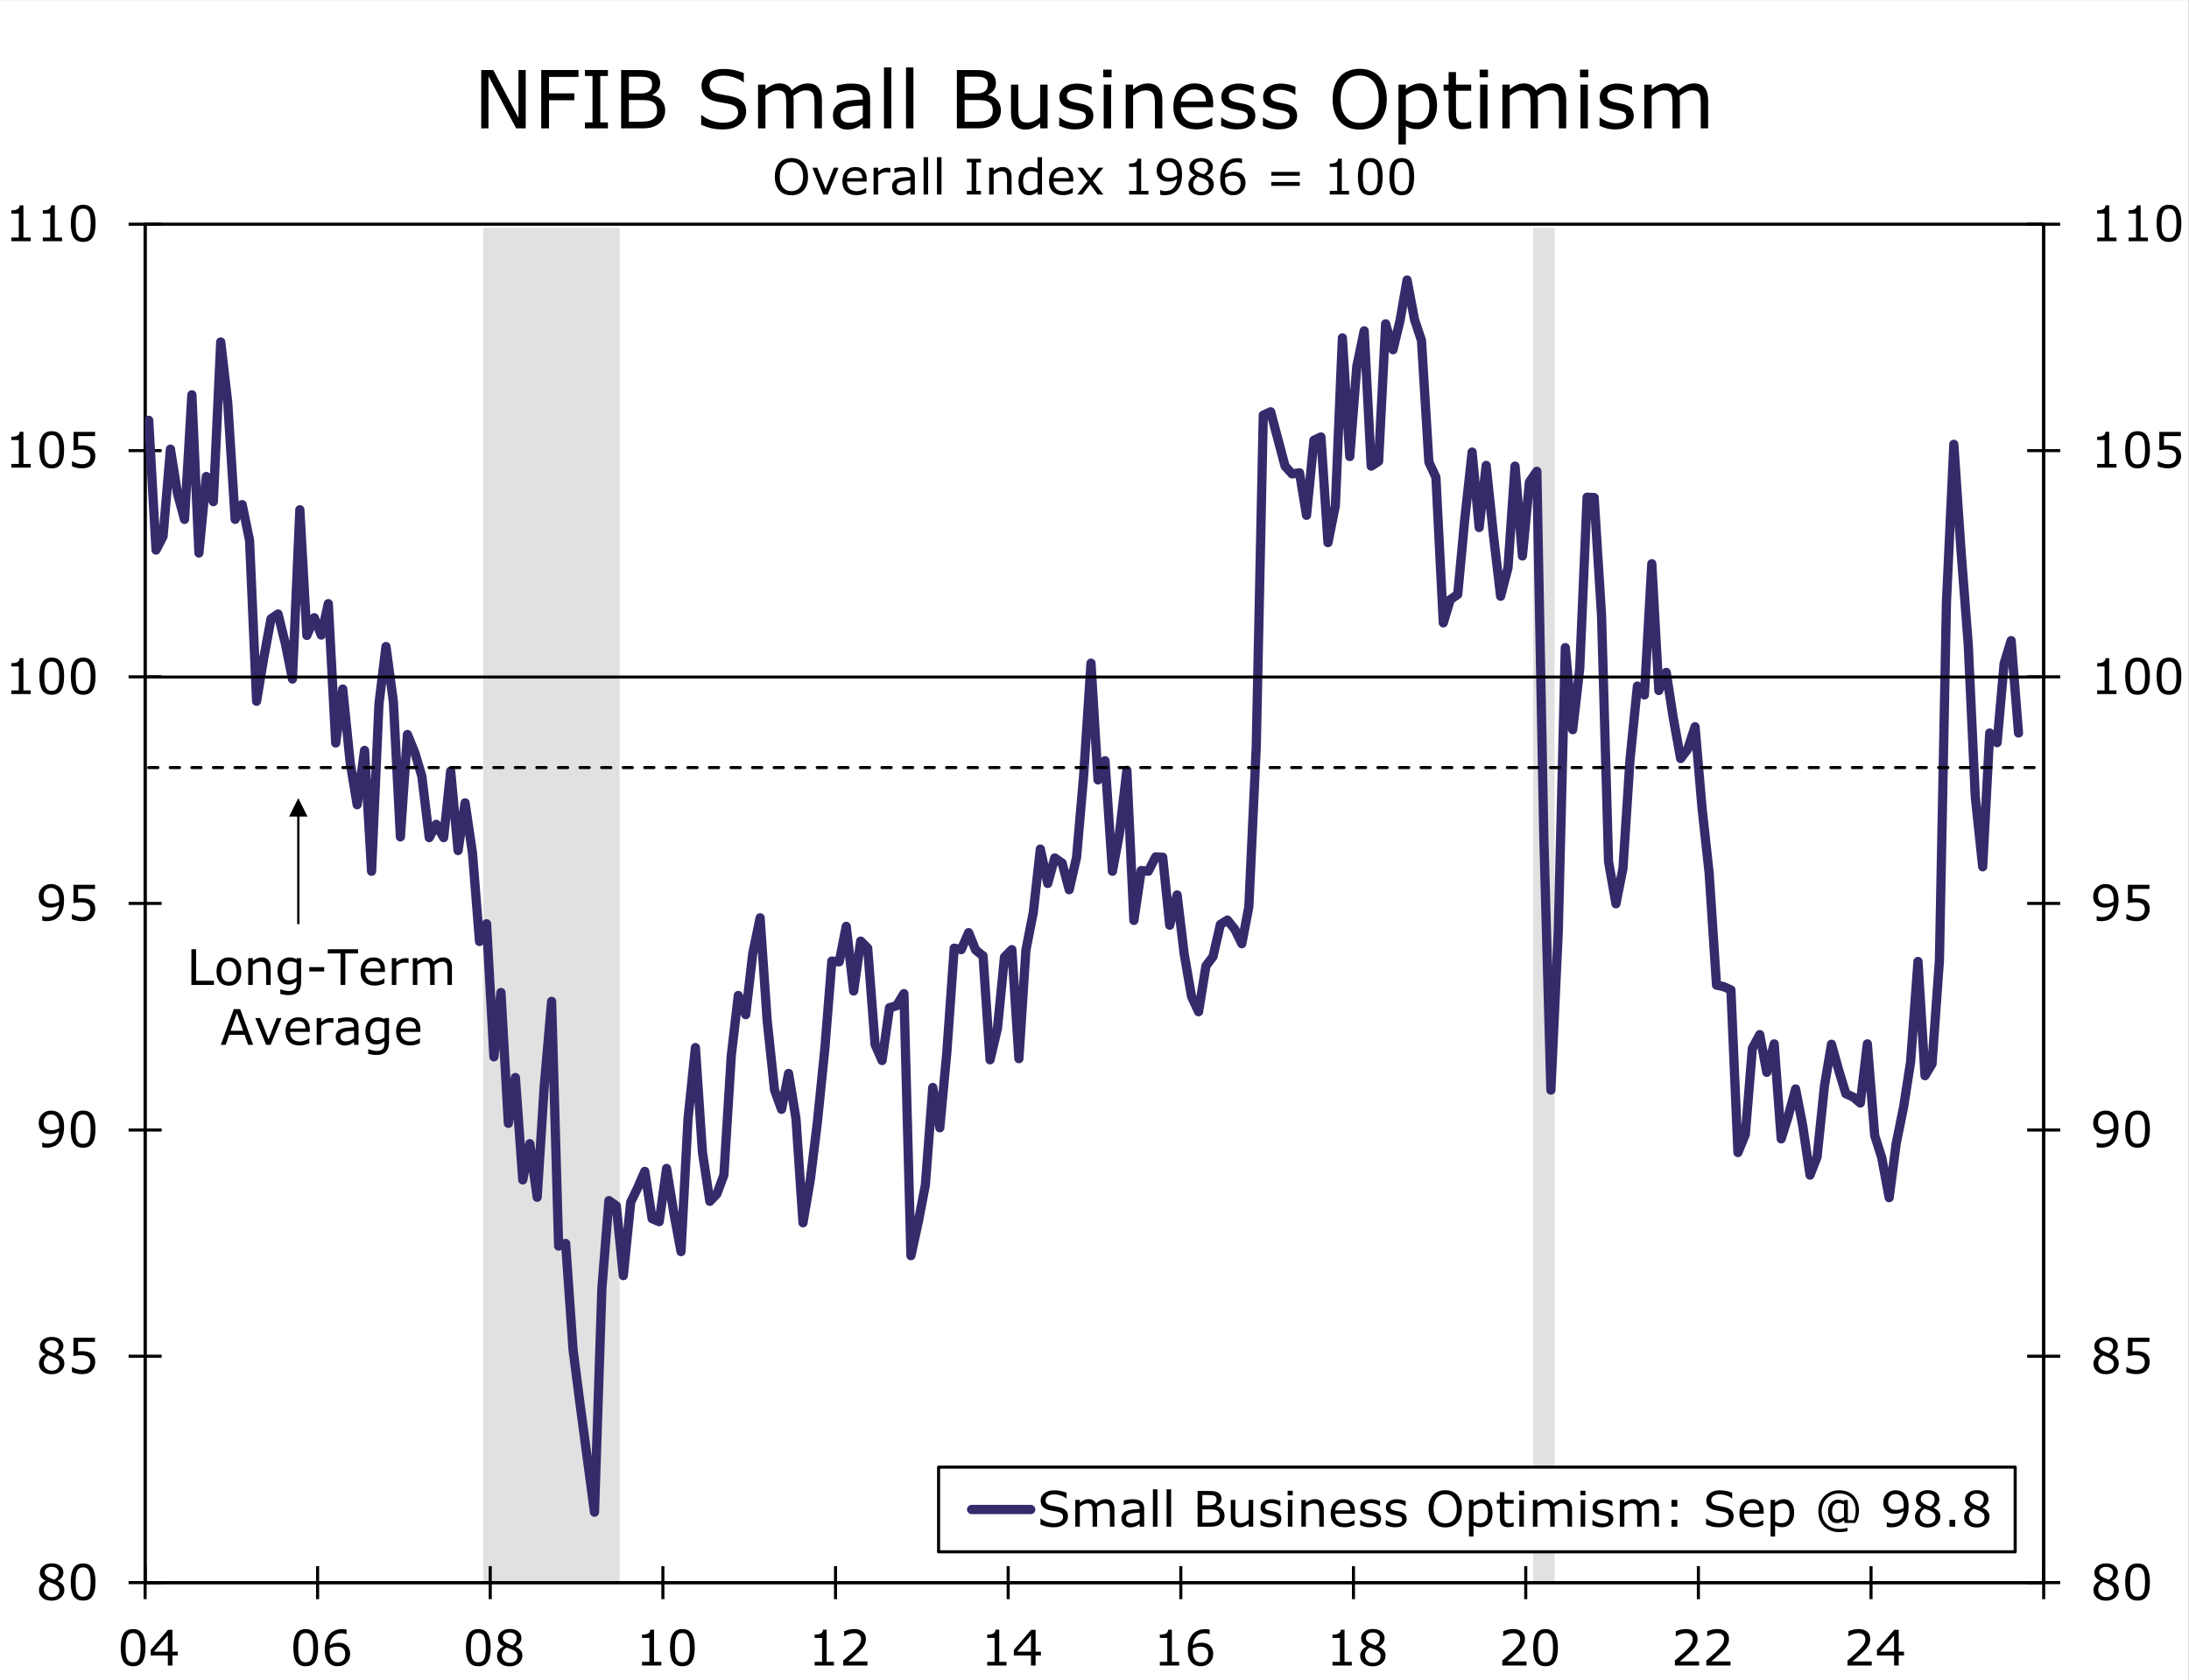 <svg contentScriptType="text/ecmascript" width="710.538pt" xmlns:xlink="http://www.w3.org/1999/xlink" zoomAndPan="magnify" contentStyleType="text/css" viewBox="0 0 710.538 545.544" height="545.544pt" preserveAspectRatio="xMidYMid meet" xmlns="http://www.w3.org/2000/svg" version="1.1">
<rect x="0" y="0" width="710.538" height="545.544" fill="#808080" stroke="none"/>
<defs>
<g>
<symbol id="glyph0-0" overflow="visible" preserveAspectRatio="xMidYMid meet">
<path style="stroke:none;" d="M 2 0 L 2 -11.969 L 13.953 -11.969 L 13.953 0 Z M 2.984 -1 L 12.969 -1 L 12.969 -10.969 L 2.984 -10.969 Z M 2.984 -1 "/>
</symbol>
<symbol id="glyph0-1" overflow="visible" preserveAspectRatio="xMidYMid meet">
<path style="stroke:none;" d="M 9.188 -3.234 C 9.188 -2.234 8.797 -1.398 8.016 -0.734 C 7.234 -0.066 6.254 0.266 5.078 0.266 C 3.816 0.266 2.812 -0.055 2.062 -0.703 C 1.32 -1.359 0.953 -2.191 0.953 -3.203 C 0.953 -3.848 1.141 -4.43 1.516 -4.953 C 1.891 -5.473 2.414 -5.883 3.094 -6.188 L 3.094 -6.234 C 2.469 -6.566 2.004 -6.93 1.703 -7.328 C 1.41 -7.723 1.266 -8.219 1.266 -8.812 C 1.266 -9.688 1.617 -10.41 2.328 -10.984 C 3.047 -11.566 3.961 -11.859 5.078 -11.859 C 6.234 -11.859 7.156 -11.582 7.844 -11.031 C 8.531 -10.477 8.875 -9.77 8.875 -8.906 C 8.875 -8.383 8.711 -7.867 8.391 -7.359 C 8.066 -6.859 7.586 -6.461 6.953 -6.172 L 6.953 -6.125 C 7.672 -5.812 8.223 -5.426 8.609 -4.969 C 8.992 -4.52 9.188 -3.941 9.188 -3.234 Z M 7.344 -8.891 C 7.344 -9.453 7.129 -9.895 6.703 -10.219 C 6.273 -10.551 5.727 -10.719 5.062 -10.719 C 4.406 -10.719 3.867 -10.562 3.453 -10.25 C 3.035 -9.938 2.828 -9.516 2.828 -8.984 C 2.828 -8.609 2.93 -8.285 3.141 -8.016 C 3.348 -7.742 3.664 -7.504 4.094 -7.297 C 4.289 -7.203 4.566 -7.078 4.922 -6.922 C 5.285 -6.773 5.641 -6.648 5.984 -6.547 C 6.492 -6.891 6.848 -7.242 7.047 -7.609 C 7.242 -7.984 7.344 -8.41 7.344 -8.891 Z M 7.594 -3.078 C 7.594 -3.555 7.484 -3.941 7.266 -4.234 C 7.055 -4.523 6.645 -4.816 6.031 -5.109 C 5.789 -5.223 5.523 -5.328 5.234 -5.422 C 4.941 -5.516 4.555 -5.648 4.078 -5.828 C 3.609 -5.578 3.234 -5.234 2.953 -4.797 C 2.672 -4.359 2.531 -3.863 2.531 -3.312 C 2.531 -2.613 2.77 -2.035 3.25 -1.578 C 3.727 -1.117 4.344 -0.891 5.094 -0.891 C 5.844 -0.891 6.445 -1.082 6.906 -1.469 C 7.363 -1.863 7.594 -2.398 7.594 -3.078 Z M 7.594 -3.078 "/>
</symbol>
<symbol id="glyph0-2" overflow="visible" preserveAspectRatio="xMidYMid meet">
<path style="stroke:none;" d="M 9.094 -5.797 C 9.094 -3.711 8.766 -2.188 8.109 -1.219 C 7.461 -0.25 6.453 0.234 5.078 0.234 C 3.68 0.234 2.66 -0.254 2.016 -1.234 C 1.379 -2.223 1.062 -3.738 1.062 -5.781 C 1.062 -7.844 1.383 -9.363 2.031 -10.344 C 2.688 -11.332 3.703 -11.828 5.078 -11.828 C 6.473 -11.828 7.488 -11.328 8.125 -10.328 C 8.77 -9.328 9.094 -7.816 9.094 -5.797 Z M 7.047 -2.266 C 7.223 -2.68 7.344 -3.176 7.406 -3.75 C 7.477 -4.32 7.516 -5.004 7.516 -5.797 C 7.516 -6.586 7.477 -7.273 7.406 -7.859 C 7.344 -8.441 7.219 -8.938 7.031 -9.344 C 6.852 -9.738 6.602 -10.035 6.281 -10.234 C 5.969 -10.441 5.566 -10.547 5.078 -10.547 C 4.586 -10.547 4.18 -10.441 3.859 -10.234 C 3.547 -10.035 3.297 -9.734 3.109 -9.328 C 2.93 -8.941 2.812 -8.438 2.75 -7.812 C 2.688 -7.195 2.656 -6.52 2.656 -5.781 C 2.656 -4.977 2.68 -4.301 2.734 -3.75 C 2.785 -3.207 2.906 -2.723 3.094 -2.297 C 3.27 -1.891 3.516 -1.578 3.828 -1.359 C 4.141 -1.148 4.555 -1.047 5.078 -1.047 C 5.566 -1.047 5.973 -1.145 6.297 -1.344 C 6.617 -1.551 6.867 -1.859 7.047 -2.266 Z M 7.047 -2.266 "/>
</symbol>
<symbol id="glyph0-3" overflow="visible" preserveAspectRatio="xMidYMid meet">
<path style="stroke:none;" d="M 9.016 -3.688 C 9.016 -3.145 8.914 -2.625 8.719 -2.125 C 8.52 -1.633 8.25 -1.223 7.906 -0.891 C 7.531 -0.523 7.082 -0.242 6.562 -0.047 C 6.051 0.141 5.457 0.234 4.781 0.234 C 4.145 0.234 3.531 0.164 2.938 0.031 C 2.352 -0.094 1.859 -0.25 1.453 -0.438 L 1.453 -2.078 L 1.562 -2.078 C 1.988 -1.805 2.488 -1.578 3.062 -1.391 C 3.633 -1.203 4.195 -1.109 4.75 -1.109 C 5.113 -1.109 5.469 -1.16 5.812 -1.266 C 6.156 -1.367 6.461 -1.551 6.734 -1.812 C 6.961 -2.031 7.133 -2.297 7.25 -2.609 C 7.375 -2.922 7.438 -3.281 7.438 -3.688 C 7.438 -4.094 7.363 -4.43 7.219 -4.703 C 7.082 -4.984 6.895 -5.203 6.656 -5.359 C 6.383 -5.555 6.055 -5.695 5.672 -5.781 C 5.285 -5.863 4.852 -5.906 4.375 -5.906 C 3.914 -5.906 3.473 -5.875 3.047 -5.812 C 2.629 -5.75 2.266 -5.688 1.953 -5.625 L 1.953 -11.594 L 8.938 -11.594 L 8.938 -10.234 L 3.453 -10.234 L 3.453 -7.156 C 3.68 -7.176 3.91 -7.191 4.141 -7.203 C 4.379 -7.211 4.582 -7.219 4.75 -7.219 C 5.375 -7.219 5.922 -7.16 6.391 -7.047 C 6.867 -6.941 7.305 -6.754 7.703 -6.484 C 8.117 -6.203 8.441 -5.832 8.672 -5.375 C 8.898 -4.926 9.016 -4.363 9.016 -3.688 Z M 9.016 -3.688 "/>
</symbol>
<symbol id="glyph0-4" overflow="visible" preserveAspectRatio="xMidYMid meet">
<path style="stroke:none;" d="M 9.094 -6.5 C 9.094 -5.488 8.973 -4.566 8.734 -3.734 C 8.504 -2.91 8.16 -2.207 7.703 -1.625 C 7.223 -1.031 6.629 -0.57 5.922 -0.25 C 5.211 0.062 4.375 0.219 3.406 0.219 C 3.133 0.219 2.879 0.203 2.641 0.172 C 2.41 0.148 2.203 0.109 2.016 0.047 L 2.016 -1.438 L 2.094 -1.438 C 2.238 -1.363 2.445 -1.289 2.719 -1.219 C 3 -1.145 3.305 -1.109 3.641 -1.109 C 4.785 -1.109 5.688 -1.453 6.344 -2.141 C 7 -2.828 7.379 -3.781 7.484 -5 C 6.992 -4.707 6.535 -4.5 6.109 -4.375 C 5.68 -4.25 5.219 -4.188 4.719 -4.188 C 4.238 -4.188 3.805 -4.234 3.422 -4.328 C 3.035 -4.422 2.648 -4.602 2.266 -4.875 C 1.805 -5.188 1.457 -5.586 1.219 -6.078 C 0.988 -6.566 0.875 -7.148 0.875 -7.828 C 0.875 -9.016 1.266 -9.977 2.047 -10.719 C 2.828 -11.457 3.781 -11.828 4.906 -11.828 C 5.457 -11.828 5.973 -11.738 6.453 -11.562 C 6.93 -11.395 7.352 -11.133 7.719 -10.781 C 8.156 -10.352 8.492 -9.801 8.734 -9.125 C 8.973 -8.445 9.094 -7.57 9.094 -6.5 Z M 7.516 -6.828 C 7.516 -7.629 7.43 -8.273 7.266 -8.766 C 7.098 -9.254 6.867 -9.633 6.578 -9.906 C 6.336 -10.145 6.078 -10.312 5.797 -10.406 C 5.516 -10.508 5.211 -10.562 4.891 -10.562 C 4.141 -10.562 3.547 -10.328 3.109 -9.859 C 2.68 -9.391 2.469 -8.734 2.469 -7.891 C 2.469 -7.398 2.535 -7 2.672 -6.688 C 2.805 -6.375 3.039 -6.098 3.375 -5.859 C 3.613 -5.703 3.875 -5.594 4.156 -5.531 C 4.438 -5.477 4.75 -5.453 5.094 -5.453 C 5.488 -5.453 5.895 -5.504 6.312 -5.609 C 6.727 -5.723 7.117 -5.883 7.484 -6.094 C 7.492 -6.207 7.5 -6.316 7.5 -6.422 C 7.508 -6.523 7.516 -6.66 7.516 -6.828 Z M 7.516 -6.828 "/>
</symbol>
<symbol id="glyph0-5" overflow="visible" preserveAspectRatio="xMidYMid meet">
<path style="stroke:none;" d="M 8.438 0 L 2.172 0 L 2.172 -1.188 L 4.578 -1.188 L 4.578 -8.953 L 2.172 -8.953 L 2.172 -10.016 C 2.492 -10.016 2.844 -10.039 3.219 -10.094 C 3.594 -10.156 3.875 -10.238 4.062 -10.344 C 4.301 -10.469 4.488 -10.629 4.625 -10.828 C 4.77 -11.023 4.852 -11.297 4.875 -11.641 L 6.078 -11.641 L 6.078 -1.188 L 8.438 -1.188 Z M 8.438 0 "/>
</symbol>
<symbol id="glyph0-6" overflow="visible" preserveAspectRatio="xMidYMid meet">
<path style="stroke:none;" d="M 9.375 -3.266 L 7.656 -3.266 L 7.656 0 L 6.156 0 L 6.156 -3.266 L 0.594 -3.266 L 0.594 -5.062 L 6.219 -11.594 L 7.656 -11.594 L 7.656 -4.516 L 9.375 -4.516 Z M 6.156 -4.516 L 6.156 -9.75 L 1.656 -4.516 Z M 6.156 -4.516 "/>
</symbol>
<symbol id="glyph0-7" overflow="visible" preserveAspectRatio="xMidYMid meet">
<path style="stroke:none;" d="M 9.281 -3.766 C 9.281 -2.586 8.891 -1.625 8.109 -0.875 C 7.336 -0.133 6.391 0.234 5.266 0.234 C 4.691 0.234 4.172 0.148 3.703 -0.016 C 3.234 -0.191 2.82 -0.457 2.469 -0.812 C 2.02 -1.238 1.672 -1.805 1.422 -2.516 C 1.18 -3.234 1.062 -4.094 1.062 -5.094 C 1.062 -6.125 1.172 -7.035 1.391 -7.828 C 1.617 -8.617 1.973 -9.328 2.453 -9.953 C 2.91 -10.535 3.5 -10.988 4.219 -11.312 C 4.945 -11.645 5.789 -11.812 6.75 -11.812 C 7.051 -11.812 7.305 -11.797 7.516 -11.766 C 7.723 -11.742 7.93 -11.703 8.141 -11.641 L 8.141 -10.156 L 8.062 -10.156 C 7.926 -10.227 7.707 -10.301 7.406 -10.375 C 7.113 -10.445 6.816 -10.484 6.516 -10.484 C 5.398 -10.484 4.508 -10.129 3.844 -9.422 C 3.176 -8.723 2.785 -7.781 2.672 -6.594 C 3.109 -6.863 3.539 -7.066 3.969 -7.203 C 4.395 -7.336 4.883 -7.406 5.438 -7.406 C 5.926 -7.406 6.359 -7.359 6.734 -7.266 C 7.117 -7.18 7.508 -7 7.906 -6.719 C 8.352 -6.406 8.691 -6.004 8.922 -5.516 C 9.16 -5.035 9.281 -4.453 9.281 -3.766 Z M 7.703 -3.703 C 7.703 -4.18 7.629 -4.578 7.484 -4.891 C 7.336 -5.211 7.102 -5.488 6.781 -5.719 C 6.539 -5.883 6.273 -5.992 5.984 -6.047 C 5.691 -6.098 5.391 -6.125 5.078 -6.125 C 4.629 -6.125 4.211 -6.07 3.828 -5.969 C 3.453 -5.863 3.066 -5.703 2.672 -5.484 C 2.66 -5.367 2.648 -5.258 2.641 -5.156 C 2.641 -5.051 2.641 -4.922 2.641 -4.766 C 2.641 -3.941 2.723 -3.289 2.891 -2.812 C 3.055 -2.344 3.289 -1.969 3.594 -1.688 C 3.832 -1.457 4.086 -1.289 4.359 -1.188 C 4.641 -1.082 4.945 -1.031 5.281 -1.031 C 6.031 -1.031 6.617 -1.258 7.047 -1.719 C 7.484 -2.176 7.703 -2.836 7.703 -3.703 Z M 7.703 -3.703 "/>
</symbol>
<symbol id="glyph0-8" overflow="visible" preserveAspectRatio="xMidYMid meet">
<path style="stroke:none;" d="M 9.109 0 L 1.25 0 L 1.25 -1.625 C 1.801 -2.094 2.348 -2.562 2.891 -3.031 C 3.441 -3.5 3.953 -3.961 4.422 -4.422 C 5.422 -5.391 6.102 -6.156 6.469 -6.719 C 6.844 -7.289 7.031 -7.906 7.031 -8.562 C 7.031 -9.164 6.828 -9.641 6.422 -9.984 C 6.023 -10.328 5.473 -10.5 4.766 -10.5 C 4.297 -10.5 3.785 -10.414 3.234 -10.25 C 2.68 -10.082 2.145 -9.828 1.625 -9.484 L 1.547 -9.484 L 1.547 -11.109 C 1.91 -11.297 2.398 -11.461 3.016 -11.609 C 3.629 -11.766 4.227 -11.844 4.812 -11.844 C 6 -11.844 6.926 -11.555 7.594 -10.984 C 8.27 -10.41 8.609 -9.629 8.609 -8.641 C 8.609 -8.203 8.551 -7.789 8.438 -7.406 C 8.332 -7.031 8.172 -6.672 7.953 -6.328 C 7.754 -6.004 7.516 -5.688 7.234 -5.375 C 6.961 -5.062 6.633 -4.719 6.25 -4.344 C 5.688 -3.789 5.109 -3.258 4.516 -2.75 C 3.93 -2.238 3.379 -1.766 2.859 -1.328 L 9.109 -1.328 Z M 9.109 0 "/>
</symbol>
<symbol id="glyph0-9" overflow="visible" preserveAspectRatio="xMidYMid meet">
<path style="stroke:none;" d="M 10.203 -10.266 C 10.672 -9.742 11.031 -9.109 11.281 -8.359 C 11.539 -7.609 11.672 -6.754 11.672 -5.797 C 11.672 -4.836 11.539 -3.977 11.281 -3.219 C 11.02 -2.469 10.66 -1.844 10.203 -1.344 C 9.723 -0.812 9.156 -0.414 8.5 -0.156 C 7.852 0.102 7.113 0.234 6.281 0.234 C 5.469 0.234 4.723 0.102 4.047 -0.156 C 3.379 -0.426 2.816 -0.82 2.359 -1.344 C 1.891 -1.852 1.523 -2.484 1.266 -3.234 C 1.016 -3.984 0.891 -4.836 0.891 -5.797 C 0.891 -6.742 1.016 -7.594 1.266 -8.344 C 1.516 -9.094 1.879 -9.734 2.359 -10.266 C 2.816 -10.773 3.383 -11.164 4.062 -11.438 C 4.738 -11.707 5.477 -11.844 6.281 -11.844 C 7.113 -11.844 7.859 -11.703 8.516 -11.422 C 9.18 -11.148 9.742 -10.766 10.203 -10.266 Z M 10.062 -5.797 C 10.062 -7.297 9.723 -8.457 9.047 -9.281 C 8.367 -10.102 7.445 -10.516 6.281 -10.516 C 5.102 -10.516 4.176 -10.102 3.5 -9.281 C 2.832 -8.457 2.5 -7.297 2.5 -5.797 C 2.5 -4.273 2.844 -3.109 3.531 -2.297 C 4.219 -1.492 5.133 -1.094 6.281 -1.094 C 7.438 -1.094 8.352 -1.492 9.031 -2.297 C 9.719 -3.109 10.062 -4.273 10.062 -5.797 Z M 10.062 -5.797 "/>
</symbol>
<symbol id="glyph0-10" overflow="visible" preserveAspectRatio="xMidYMid meet">
<path style="stroke:none;" d="M 8.969 -8.703 L 5.438 0 L 3.969 0 L 0.469 -8.703 L 2.062 -8.703 L 4.766 -1.781 L 7.438 -8.703 Z M 8.969 -8.703 "/>
</symbol>
<symbol id="glyph0-11" overflow="visible" preserveAspectRatio="xMidYMid meet">
<path style="stroke:none;" d="M 8.719 -4.203 L 2.312 -4.203 C 2.312 -3.66 2.391 -3.191 2.547 -2.797 C 2.711 -2.398 2.938 -2.078 3.219 -1.828 C 3.488 -1.578 3.805 -1.391 4.172 -1.266 C 4.547 -1.141 4.957 -1.078 5.406 -1.078 C 6 -1.078 6.594 -1.191 7.188 -1.422 C 7.789 -1.66 8.219 -1.895 8.469 -2.125 L 8.547 -2.125 L 8.547 -0.531 C 8.055 -0.32 7.551 -0.145 7.031 0 C 6.52 0.133 5.984 0.203 5.422 0.203 C 3.973 0.203 2.844 -0.188 2.031 -0.969 C 1.227 -1.75 0.828 -2.859 0.828 -4.297 C 0.828 -5.723 1.211 -6.852 1.984 -7.688 C 2.766 -8.52 3.789 -8.938 5.062 -8.938 C 6.227 -8.938 7.129 -8.594 7.766 -7.906 C 8.398 -7.227 8.719 -6.258 8.719 -5 Z M 7.297 -5.312 C 7.297 -6.082 7.102 -6.676 6.719 -7.094 C 6.332 -7.52 5.754 -7.734 4.984 -7.734 C 4.191 -7.734 3.562 -7.5 3.094 -7.031 C 2.633 -6.57 2.375 -6 2.312 -5.312 Z M 7.297 -5.312 "/>
</symbol>
<symbol id="glyph0-12" overflow="visible" preserveAspectRatio="xMidYMid meet">
<path style="stroke:none;" d="M 6.875 -7.109 L 6.797 -7.109 C 6.578 -7.16 6.363 -7.195 6.156 -7.219 C 5.945 -7.238 5.703 -7.25 5.422 -7.25 C 4.973 -7.25 4.535 -7.148 4.109 -6.953 C 3.691 -6.754 3.289 -6.492 2.906 -6.172 L 2.906 0 L 1.438 0 L 1.438 -8.703 L 2.906 -8.703 L 2.906 -7.422 C 3.488 -7.879 4 -8.207 4.438 -8.406 C 4.883 -8.602 5.336 -8.703 5.797 -8.703 C 6.055 -8.703 6.242 -8.691 6.359 -8.672 C 6.473 -8.66 6.645 -8.641 6.875 -8.609 Z M 6.875 -7.109 "/>
</symbol>
<symbol id="glyph0-13" overflow="visible" preserveAspectRatio="xMidYMid meet">
<path style="stroke:none;" d="M 8.203 0 L 6.75 0 L 6.75 -0.922 C 6.613 -0.836 6.438 -0.711 6.219 -0.547 C 6 -0.391 5.785 -0.266 5.578 -0.172 C 5.336 -0.055 5.055 0.035 4.734 0.109 C 4.422 0.191 4.051 0.234 3.625 0.234 C 2.844 0.234 2.176 -0.02 1.625 -0.531 C 1.082 -1.051 0.812 -1.719 0.812 -2.531 C 0.812 -3.188 0.953 -3.719 1.234 -4.125 C 1.516 -4.531 1.922 -4.852 2.453 -5.094 C 2.973 -5.32 3.602 -5.477 4.344 -5.562 C 5.094 -5.645 5.895 -5.707 6.75 -5.75 L 6.75 -5.969 C 6.75 -6.301 6.688 -6.578 6.562 -6.797 C 6.445 -7.016 6.281 -7.188 6.062 -7.312 C 5.852 -7.438 5.602 -7.52 5.312 -7.562 C 5.031 -7.602 4.727 -7.625 4.406 -7.625 C 4.02 -7.625 3.594 -7.57 3.125 -7.469 C 2.656 -7.363 2.164 -7.219 1.656 -7.031 L 1.578 -7.031 L 1.578 -8.516 C 1.867 -8.586 2.281 -8.672 2.812 -8.766 C 3.352 -8.859 3.891 -8.906 4.422 -8.906 C 5.023 -8.906 5.555 -8.852 6.016 -8.75 C 6.473 -8.656 6.867 -8.484 7.203 -8.234 C 7.523 -8.004 7.77 -7.695 7.938 -7.312 C 8.113 -6.938 8.203 -6.469 8.203 -5.906 Z M 6.75 -2.141 L 6.75 -4.562 C 6.301 -4.539 5.773 -4.504 5.172 -4.453 C 4.566 -4.398 4.086 -4.32 3.734 -4.219 C 3.305 -4.102 2.961 -3.914 2.703 -3.656 C 2.453 -3.406 2.328 -3.062 2.328 -2.625 C 2.328 -2.125 2.473 -1.75 2.766 -1.5 C 3.066 -1.25 3.531 -1.125 4.156 -1.125 C 4.664 -1.125 5.133 -1.223 5.562 -1.422 C 5.988 -1.617 6.383 -1.859 6.75 -2.141 Z M 6.75 -2.141 "/>
</symbol>
<symbol id="glyph0-14" overflow="visible" preserveAspectRatio="xMidYMid meet">
<path style="stroke:none;" d="M 2.922 0 L 1.453 0 L 1.453 -12.125 L 2.922 -12.125 Z M 2.922 0 "/>
</symbol>
<symbol id="glyph0-15" overflow="visible" preserveAspectRatio="xMidYMid meet">
<path style="stroke:none;" d=""/>
</symbol>
<symbol id="glyph0-16" overflow="visible" preserveAspectRatio="xMidYMid meet">
<path style="stroke:none;" d="M 5.641 0 L 1.062 0 L 1.062 -1.188 L 2.594 -1.188 L 2.594 -10.422 L 1.062 -10.422 L 1.062 -11.594 L 5.641 -11.594 L 5.641 -10.422 L 4.125 -10.422 L 4.125 -1.188 L 5.641 -1.188 Z M 5.641 0 "/>
</symbol>
<symbol id="glyph0-17" overflow="visible" preserveAspectRatio="xMidYMid meet">
<path style="stroke:none;" d="M 8.719 0 L 7.25 0 L 7.25 -4.953 C 7.25 -5.348 7.223 -5.723 7.172 -6.078 C 7.129 -6.43 7.047 -6.707 6.922 -6.906 C 6.797 -7.125 6.609 -7.285 6.359 -7.391 C 6.117 -7.492 5.801 -7.547 5.406 -7.547 C 5.008 -7.547 4.594 -7.445 4.156 -7.25 C 3.719 -7.051 3.301 -6.801 2.906 -6.5 L 2.906 0 L 1.438 0 L 1.438 -8.703 L 2.906 -8.703 L 2.906 -7.734 C 3.363 -8.109 3.836 -8.398 4.328 -8.609 C 4.816 -8.828 5.316 -8.938 5.828 -8.938 C 6.766 -8.938 7.477 -8.656 7.969 -8.094 C 8.469 -7.531 8.719 -6.711 8.719 -5.641 Z M 8.719 0 "/>
</symbol>
<symbol id="glyph0-18" overflow="visible" preserveAspectRatio="xMidYMid meet">
<path style="stroke:none;" d="M 8.5 0 L 7.031 0 L 7.031 -0.906 C 6.613 -0.539 6.176 -0.258 5.719 -0.062 C 5.258 0.133 4.766 0.234 4.234 0.234 C 3.191 0.234 2.363 -0.16 1.75 -0.953 C 1.145 -1.754 0.844 -2.863 0.844 -4.281 C 0.844 -5.02 0.945 -5.676 1.156 -6.25 C 1.363 -6.832 1.648 -7.328 2.016 -7.734 C 2.367 -8.117 2.781 -8.414 3.25 -8.625 C 3.719 -8.832 4.203 -8.938 4.703 -8.938 C 5.16 -8.938 5.566 -8.891 5.922 -8.797 C 6.273 -8.703 6.645 -8.551 7.031 -8.344 L 7.031 -12.125 L 8.5 -12.125 Z M 7.031 -2.141 L 7.031 -7.141 C 6.633 -7.316 6.281 -7.438 5.969 -7.5 C 5.656 -7.57 5.316 -7.609 4.953 -7.609 C 4.129 -7.609 3.488 -7.32 3.031 -6.75 C 2.582 -6.176 2.359 -5.363 2.359 -4.312 C 2.359 -3.281 2.531 -2.492 2.875 -1.953 C 3.227 -1.422 3.797 -1.156 4.578 -1.156 C 4.992 -1.156 5.414 -1.242 5.844 -1.422 C 6.27 -1.609 6.664 -1.848 7.031 -2.141 Z M 7.031 -2.141 "/>
</symbol>
<symbol id="glyph0-19" overflow="visible" preserveAspectRatio="xMidYMid meet">
<path style="stroke:none;" d="M 8.969 0 L 7.125 0 L 4.656 -3.344 L 2.172 0 L 0.469 0 L 3.859 -4.344 L 0.5 -8.703 L 2.344 -8.703 L 4.797 -5.406 L 7.266 -8.703 L 8.969 -8.703 L 5.547 -4.422 Z M 8.969 0 "/>
</symbol>
<symbol id="glyph0-20" overflow="visible" preserveAspectRatio="xMidYMid meet">
<path style="stroke:none;" d="M 11.141 -6.094 L 1.906 -6.094 L 1.906 -7.344 L 11.141 -7.344 Z M 11.141 -2.812 L 1.906 -2.812 L 1.906 -4.062 L 11.141 -4.062 Z M 11.141 -2.812 "/>
</symbol>
<symbol id="glyph0-21" overflow="visible" preserveAspectRatio="xMidYMid meet">
<path style="stroke:none;" d="M 9.984 -3.312 C 9.984 -2.863 9.879 -2.414 9.672 -1.969 C 9.461 -1.531 9.164 -1.156 8.781 -0.844 C 8.363 -0.508 7.879 -0.25 7.328 -0.062 C 6.773 0.113 6.109 0.203 5.328 0.203 C 4.492 0.203 3.742 0.129 3.078 -0.016 C 2.41 -0.172 1.734 -0.406 1.047 -0.719 L 1.047 -2.656 L 1.156 -2.656 C 1.738 -2.164 2.414 -1.785 3.188 -1.516 C 3.957 -1.254 4.676 -1.125 5.344 -1.125 C 6.301 -1.125 7.047 -1.301 7.578 -1.656 C 8.109 -2.02 8.375 -2.5 8.375 -3.094 C 8.375 -3.602 8.25 -3.977 8 -4.219 C 7.75 -4.469 7.367 -4.66 6.859 -4.797 C 6.461 -4.898 6.035 -4.984 5.578 -5.047 C 5.129 -5.117 4.648 -5.207 4.141 -5.312 C 3.117 -5.531 2.359 -5.898 1.859 -6.422 C 1.359 -6.953 1.109 -7.641 1.109 -8.484 C 1.109 -9.461 1.52 -10.258 2.344 -10.875 C 3.164 -11.5 4.207 -11.812 5.469 -11.812 C 6.281 -11.812 7.023 -11.734 7.703 -11.578 C 8.391 -11.422 8.992 -11.227 9.516 -11 L 9.516 -9.172 L 9.406 -9.172 C 8.969 -9.547 8.391 -9.859 7.672 -10.109 C 6.953 -10.359 6.211 -10.484 5.453 -10.484 C 4.629 -10.484 3.969 -10.312 3.469 -9.969 C 2.969 -9.625 2.719 -9.18 2.719 -8.641 C 2.719 -8.16 2.844 -7.781 3.094 -7.5 C 3.344 -7.227 3.781 -7.02 4.406 -6.875 C 4.738 -6.801 5.211 -6.711 5.828 -6.609 C 6.441 -6.504 6.961 -6.395 7.391 -6.281 C 8.242 -6.051 8.891 -5.707 9.328 -5.25 C 9.766 -4.789 9.984 -4.145 9.984 -3.312 Z M 9.984 -3.312 "/>
</symbol>
<symbol id="glyph0-22" overflow="visible" preserveAspectRatio="xMidYMid meet">
<path style="stroke:none;" d="M 14.141 0 L 12.672 0 L 12.672 -4.953 C 12.672 -5.328 12.656 -5.688 12.625 -6.031 C 12.594 -6.383 12.52 -6.664 12.406 -6.875 C 12.289 -7.094 12.117 -7.258 11.891 -7.375 C 11.672 -7.488 11.348 -7.547 10.922 -7.547 C 10.516 -7.547 10.102 -7.441 9.688 -7.234 C 9.281 -7.035 8.875 -6.773 8.469 -6.453 C 8.477 -6.336 8.488 -6.195 8.5 -6.031 C 8.508 -5.875 8.516 -5.719 8.516 -5.562 L 8.516 0 L 7.062 0 L 7.062 -4.953 C 7.062 -5.336 7.039 -5.703 7 -6.047 C 6.969 -6.391 6.898 -6.664 6.797 -6.875 C 6.672 -7.102 6.492 -7.27 6.266 -7.375 C 6.047 -7.488 5.727 -7.547 5.312 -7.547 C 4.914 -7.547 4.516 -7.445 4.109 -7.25 C 3.703 -7.051 3.301 -6.801 2.906 -6.5 L 2.906 0 L 1.438 0 L 1.438 -8.703 L 2.906 -8.703 L 2.906 -7.734 C 3.363 -8.109 3.816 -8.398 4.266 -8.609 C 4.723 -8.828 5.207 -8.938 5.719 -8.938 C 6.312 -8.938 6.816 -8.812 7.234 -8.562 C 7.648 -8.312 7.957 -7.969 8.156 -7.531 C 8.75 -8.031 9.289 -8.391 9.781 -8.609 C 10.27 -8.828 10.789 -8.938 11.344 -8.938 C 12.301 -8.938 13.004 -8.645 13.453 -8.062 C 13.91 -7.488 14.141 -6.68 14.141 -5.641 Z M 14.141 0 "/>
</symbol>
<symbol id="glyph0-23" overflow="visible" preserveAspectRatio="xMidYMid meet">
<path style="stroke:none;" d="M 10.312 -3.562 C 10.312 -2.988 10.203 -2.477 9.984 -2.031 C 9.766 -1.594 9.469 -1.234 9.094 -0.953 C 8.656 -0.609 8.176 -0.363 7.656 -0.219 C 7.133 -0.07 6.473 0 5.672 0 L 1.562 0 L 1.562 -11.594 L 5 -11.594 C 5.844 -11.594 6.473 -11.562 6.891 -11.5 C 7.316 -11.438 7.719 -11.305 8.094 -11.109 C 8.52 -10.891 8.828 -10.602 9.016 -10.25 C 9.211 -9.906 9.312 -9.488 9.312 -9 C 9.312 -8.445 9.172 -7.977 8.891 -7.594 C 8.609 -7.207 8.238 -6.895 7.781 -6.656 L 7.781 -6.594 C 8.562 -6.438 9.176 -6.094 9.625 -5.562 C 10.082 -5.039 10.312 -4.375 10.312 -3.562 Z M 7.719 -8.797 C 7.719 -9.078 7.672 -9.312 7.578 -9.5 C 7.484 -9.695 7.332 -9.852 7.125 -9.969 C 6.875 -10.113 6.57 -10.203 6.219 -10.234 C 5.875 -10.266 5.445 -10.281 4.938 -10.281 L 3.094 -10.281 L 3.094 -6.938 L 5.094 -6.938 C 5.57 -6.938 5.953 -6.957 6.234 -7 C 6.523 -7.051 6.797 -7.156 7.047 -7.312 C 7.285 -7.469 7.457 -7.664 7.562 -7.906 C 7.664 -8.156 7.719 -8.453 7.719 -8.797 Z M 8.703 -3.5 C 8.703 -3.969 8.629 -4.336 8.484 -4.609 C 8.348 -4.891 8.098 -5.125 7.734 -5.312 C 7.484 -5.445 7.176 -5.531 6.812 -5.562 C 6.457 -5.602 6.023 -5.625 5.516 -5.625 L 3.094 -5.625 L 3.094 -1.312 L 5.141 -1.312 C 5.816 -1.312 6.367 -1.348 6.797 -1.422 C 7.234 -1.492 7.586 -1.625 7.859 -1.812 C 8.148 -2.008 8.363 -2.238 8.5 -2.5 C 8.633 -2.758 8.703 -3.094 8.703 -3.5 Z M 8.703 -3.5 "/>
</symbol>
<symbol id="glyph0-24" overflow="visible" preserveAspectRatio="xMidYMid meet">
<path style="stroke:none;" d="M 8.656 0 L 7.188 0 L 7.188 -0.969 C 6.695 -0.57 6.223 -0.27 5.766 -0.062 C 5.316 0.133 4.82 0.234 4.281 0.234 C 3.363 0.234 2.648 -0.039 2.141 -0.594 C 1.629 -1.156 1.375 -1.973 1.375 -3.047 L 1.375 -8.703 L 2.844 -8.703 L 2.844 -3.75 C 2.844 -3.301 2.863 -2.922 2.906 -2.609 C 2.945 -2.297 3.035 -2.031 3.172 -1.812 C 3.305 -1.582 3.484 -1.414 3.703 -1.312 C 3.93 -1.207 4.258 -1.156 4.688 -1.156 C 5.07 -1.156 5.488 -1.254 5.938 -1.453 C 6.383 -1.648 6.801 -1.898 7.188 -2.203 L 7.188 -8.703 L 8.656 -8.703 Z M 8.656 0 "/>
</symbol>
<symbol id="glyph0-25" overflow="visible" preserveAspectRatio="xMidYMid meet">
<path style="stroke:none;" d="M 7.656 -2.516 C 7.656 -1.711 7.328 -1.055 6.672 -0.547 C 6.016 -0.047 5.117 0.203 3.984 0.203 C 3.336 0.203 2.742 0.129 2.203 -0.016 C 1.672 -0.172 1.223 -0.336 0.859 -0.516 L 0.859 -2.172 L 0.938 -2.172 C 1.395 -1.816 1.906 -1.535 2.469 -1.328 C 3.039 -1.129 3.586 -1.031 4.109 -1.031 C 4.754 -1.031 5.254 -1.133 5.609 -1.344 C 5.973 -1.551 6.156 -1.879 6.156 -2.328 C 6.156 -2.66 6.055 -2.914 5.859 -3.094 C 5.66 -3.27 5.285 -3.422 4.734 -3.547 C 4.523 -3.598 4.25 -3.656 3.906 -3.719 C 3.57 -3.781 3.27 -3.848 3 -3.922 C 2.238 -4.117 1.695 -4.41 1.375 -4.797 C 1.051 -5.191 0.891 -5.676 0.891 -6.25 C 0.891 -6.613 0.961 -6.953 1.109 -7.266 C 1.266 -7.586 1.492 -7.867 1.797 -8.109 C 2.086 -8.359 2.457 -8.551 2.906 -8.688 C 3.352 -8.832 3.852 -8.906 4.406 -8.906 C 4.926 -8.906 5.453 -8.844 5.984 -8.719 C 6.516 -8.594 6.957 -8.438 7.312 -8.25 L 7.312 -6.688 L 7.234 -6.688 C 6.859 -6.969 6.406 -7.203 5.875 -7.391 C 5.344 -7.578 4.816 -7.672 4.297 -7.672 C 3.766 -7.672 3.312 -7.566 2.938 -7.359 C 2.57 -7.16 2.391 -6.859 2.391 -6.453 C 2.391 -6.086 2.5 -5.816 2.719 -5.641 C 2.938 -5.453 3.289 -5.305 3.781 -5.203 C 4.051 -5.141 4.352 -5.078 4.688 -5.016 C 5.031 -4.953 5.312 -4.895 5.531 -4.844 C 6.207 -4.688 6.734 -4.414 7.109 -4.031 C 7.473 -3.645 7.656 -3.141 7.656 -2.516 Z M 7.656 -2.516 "/>
</symbol>
<symbol id="glyph0-26" overflow="visible" preserveAspectRatio="xMidYMid meet">
<path style="stroke:none;" d="M 3.016 -10.156 L 1.359 -10.156 L 1.359 -11.672 L 3.016 -11.672 Z M 2.922 0 L 1.453 0 L 1.453 -8.703 L 2.922 -8.703 Z M 2.922 0 "/>
</symbol>
<symbol id="glyph0-27" overflow="visible" preserveAspectRatio="xMidYMid meet">
<path style="stroke:none;" d="M 9.094 -4.453 C 9.094 -3.742 8.988 -3.098 8.781 -2.516 C 8.582 -1.93 8.301 -1.438 7.938 -1.031 C 7.594 -0.645 7.188 -0.348 6.719 -0.141 C 6.258 0.066 5.77 0.172 5.25 0.172 C 4.801 0.172 4.391 0.117 4.016 0.016 C 3.648 -0.078 3.281 -0.227 2.906 -0.438 L 2.906 3.203 L 1.438 3.203 L 1.438 -8.703 L 2.906 -8.703 L 2.906 -7.797 C 3.289 -8.117 3.727 -8.391 4.219 -8.609 C 4.707 -8.828 5.223 -8.938 5.766 -8.938 C 6.816 -8.938 7.633 -8.539 8.219 -7.75 C 8.801 -6.957 9.094 -5.859 9.094 -4.453 Z M 7.594 -4.422 C 7.594 -5.461 7.41 -6.242 7.047 -6.766 C 6.691 -7.285 6.141 -7.547 5.391 -7.547 C 4.973 -7.547 4.551 -7.453 4.125 -7.266 C 3.695 -7.086 3.289 -6.852 2.906 -6.562 L 2.906 -1.625 C 3.32 -1.438 3.676 -1.305 3.969 -1.234 C 4.27 -1.172 4.613 -1.141 5 -1.141 C 5.812 -1.141 6.445 -1.414 6.906 -1.969 C 7.363 -2.52 7.594 -3.336 7.594 -4.422 Z M 7.594 -4.422 "/>
</symbol>
<symbol id="glyph0-28" overflow="visible" preserveAspectRatio="xMidYMid meet">
<path style="stroke:none;" d="M 5.953 -0.078 C 5.68 -0.004 5.383 0.051 5.062 0.094 C 4.738 0.145 4.445 0.172 4.188 0.172 C 3.301 0.172 2.625 -0.066 2.156 -0.547 C 1.695 -1.023 1.469 -1.789 1.469 -2.844 L 1.469 -7.469 L 0.484 -7.469 L 0.484 -8.703 L 1.469 -8.703 L 1.469 -11.203 L 2.938 -11.203 L 2.938 -8.703 L 5.953 -8.703 L 5.953 -7.469 L 2.938 -7.469 L 2.938 -3.5 C 2.938 -3.039 2.945 -2.68 2.969 -2.422 C 2.988 -2.172 3.062 -1.938 3.188 -1.719 C 3.301 -1.508 3.457 -1.352 3.656 -1.25 C 3.852 -1.156 4.16 -1.109 4.578 -1.109 C 4.816 -1.109 5.062 -1.145 5.312 -1.219 C 5.57 -1.289 5.758 -1.348 5.875 -1.391 L 5.953 -1.391 Z M 5.953 -0.078 "/>
</symbol>
<symbol id="glyph0-29" overflow="visible" preserveAspectRatio="xMidYMid meet">
<path style="stroke:none;" d="M 4.562 -6.484 L 2.688 -6.484 L 2.688 -8.703 L 4.562 -8.703 Z M 4.562 0 L 2.688 0 L 2.688 -2.219 L 4.562 -2.219 Z M 4.562 0 "/>
</symbol>
<symbol id="glyph0-30" overflow="visible" preserveAspectRatio="xMidYMid meet">
<path style="stroke:none;" d="M 14.562 -5.172 C 14.562 -4.441 14.457 -3.738 14.25 -3.062 C 14.039 -2.395 13.738 -1.781 13.344 -1.219 L 9.922 -1.219 L 9.719 -2.125 C 9.332 -1.812 8.961 -1.57 8.609 -1.406 C 8.254 -1.238 7.848 -1.156 7.391 -1.156 C 6.516 -1.156 5.816 -1.484 5.297 -2.141 C 4.773 -2.805 4.516 -3.734 4.516 -4.922 C 4.516 -6.098 4.832 -7.035 5.469 -7.734 C 6.113 -8.43 6.879 -8.781 7.766 -8.781 C 8.141 -8.781 8.473 -8.738 8.766 -8.656 C 9.055 -8.57 9.375 -8.441 9.719 -8.266 L 9.719 -8.641 L 10.953 -8.641 L 10.953 -2.094 L 12.844 -2.094 C 13.062 -2.477 13.223 -2.961 13.328 -3.547 C 13.441 -4.129 13.5 -4.656 13.5 -5.125 C 13.5 -5.969 13.379 -6.738 13.141 -7.438 C 12.91 -8.133 12.566 -8.734 12.109 -9.234 C 11.648 -9.734 11.082 -10.113 10.406 -10.375 C 9.738 -10.645 8.973 -10.781 8.109 -10.781 C 7.285 -10.781 6.531 -10.629 5.844 -10.328 C 5.156 -10.023 4.562 -9.617 4.062 -9.109 C 3.562 -8.598 3.172 -7.988 2.891 -7.281 C 2.609 -6.57 2.469 -5.82 2.469 -5.031 C 2.469 -4.164 2.602 -3.379 2.875 -2.672 C 3.145 -1.961 3.523 -1.359 4.016 -0.859 C 4.535 -0.328 5.141 0.066 5.828 0.328 C 6.516 0.598 7.266 0.734 8.078 0.734 C 8.523 0.734 8.988 0.703 9.469 0.641 C 9.945 0.586 10.398 0.5 10.828 0.375 L 10.828 1.484 C 10.328 1.586 9.859 1.66 9.422 1.703 C 8.984 1.742 8.535 1.766 8.078 1.766 C 7.109 1.766 6.211 1.598 5.391 1.266 C 4.566 0.93 3.859 0.473 3.266 -0.109 C 2.672 -0.711 2.207 -1.43 1.875 -2.266 C 1.539 -3.098 1.375 -4.023 1.375 -5.047 C 1.375 -6.004 1.547 -6.895 1.891 -7.719 C 2.242 -8.551 2.719 -9.27 3.312 -9.875 C 3.914 -10.477 4.629 -10.953 5.453 -11.297 C 6.285 -11.648 7.172 -11.828 8.109 -11.828 C 9.129 -11.828 10.035 -11.664 10.828 -11.344 C 11.629 -11.02 12.305 -10.57 12.859 -10 C 13.41 -9.414 13.832 -8.711 14.125 -7.891 C 14.414 -7.078 14.562 -6.172 14.562 -5.172 Z M 9.703 -3.172 L 9.703 -7.219 C 9.367 -7.363 9.07 -7.469 8.812 -7.531 C 8.551 -7.602 8.273 -7.641 7.984 -7.641 C 7.316 -7.641 6.789 -7.406 6.406 -6.938 C 6.031 -6.469 5.844 -5.801 5.844 -4.938 C 5.844 -4.094 5.992 -3.453 6.297 -3.016 C 6.598 -2.586 7.066 -2.375 7.703 -2.375 C 8.047 -2.375 8.391 -2.453 8.734 -2.609 C 9.086 -2.766 9.41 -2.953 9.703 -3.172 Z M 9.703 -3.172 "/>
</symbol>
<symbol id="glyph0-31" overflow="visible" preserveAspectRatio="xMidYMid meet">
<path style="stroke:none;" d="M 3.828 0 L 1.969 0 L 1.969 -2.219 L 3.828 -2.219 Z M 3.828 0 "/>
</symbol>
<symbol id="glyph0-32" overflow="visible" preserveAspectRatio="xMidYMid meet">
<path style="stroke:none;" d="M 8.891 0 L 1.562 0 L 1.562 -11.594 L 3.094 -11.594 L 3.094 -1.375 L 8.891 -1.375 Z M 8.891 0 "/>
</symbol>
<symbol id="glyph0-33" overflow="visible" preserveAspectRatio="xMidYMid meet">
<path style="stroke:none;" d="M 8.859 -4.344 C 8.859 -2.926 8.492 -1.805 7.766 -0.984 C 7.035 -0.172 6.062 0.234 4.844 0.234 C 3.613 0.234 2.633 -0.172 1.906 -0.984 C 1.188 -1.805 0.828 -2.926 0.828 -4.344 C 0.828 -5.758 1.188 -6.879 1.906 -7.703 C 2.633 -8.523 3.613 -8.938 4.844 -8.938 C 6.062 -8.938 7.035 -8.523 7.766 -7.703 C 8.492 -6.879 8.859 -5.758 8.859 -4.344 Z M 7.344 -4.344 C 7.344 -5.469 7.117 -6.305 6.672 -6.859 C 6.234 -7.41 5.625 -7.688 4.844 -7.688 C 4.051 -7.688 3.438 -7.41 3 -6.859 C 2.562 -6.305 2.344 -5.469 2.344 -4.344 C 2.344 -3.25 2.562 -2.422 3 -1.859 C 3.438 -1.297 4.051 -1.016 4.844 -1.016 C 5.625 -1.016 6.234 -1.289 6.672 -1.844 C 7.117 -2.406 7.344 -3.238 7.344 -4.344 Z M 7.344 -4.344 "/>
</symbol>
<symbol id="glyph0-34" overflow="visible" preserveAspectRatio="xMidYMid meet">
<path style="stroke:none;" d="M 8.5 -0.984 C 8.5 0.484 8.16 1.562 7.484 2.25 C 6.816 2.945 5.789 3.297 4.406 3.297 C 3.938 3.297 3.484 3.258 3.047 3.188 C 2.609 3.125 2.176 3.035 1.75 2.922 L 1.75 1.422 L 1.828 1.422 C 2.066 1.516 2.445 1.629 2.969 1.766 C 3.488 1.91 4.008 1.984 4.531 1.984 C 5.031 1.984 5.441 1.922 5.766 1.797 C 6.086 1.68 6.344 1.516 6.531 1.297 C 6.707 1.098 6.832 0.852 6.906 0.562 C 6.988 0.281 7.031 -0.035 7.031 -0.391 L 7.031 -1.188 C 6.594 -0.832 6.172 -0.566 5.766 -0.391 C 5.367 -0.211 4.859 -0.125 4.234 -0.125 C 3.191 -0.125 2.363 -0.5 1.75 -1.25 C 1.145 -2.008 0.844 -3.07 0.844 -4.438 C 0.844 -5.176 0.945 -5.816 1.156 -6.359 C 1.363 -6.91 1.648 -7.383 2.016 -7.781 C 2.359 -8.145 2.77 -8.426 3.25 -8.625 C 3.727 -8.832 4.207 -8.938 4.688 -8.938 C 5.188 -8.938 5.609 -8.883 5.953 -8.781 C 6.297 -8.688 6.656 -8.535 7.031 -8.328 L 7.125 -8.703 L 8.5 -8.703 Z M 7.031 -2.391 L 7.031 -7.141 C 6.645 -7.316 6.281 -7.441 5.938 -7.516 C 5.602 -7.586 5.273 -7.625 4.953 -7.625 C 4.141 -7.625 3.504 -7.352 3.047 -6.812 C 2.586 -6.27 2.359 -5.488 2.359 -4.469 C 2.359 -3.488 2.523 -2.742 2.859 -2.234 C 3.203 -1.734 3.773 -1.484 4.578 -1.484 C 5.004 -1.484 5.43 -1.566 5.859 -1.734 C 6.285 -1.898 6.676 -2.117 7.031 -2.391 Z M 7.031 -2.391 "/>
</symbol>
<symbol id="glyph0-35" overflow="visible" preserveAspectRatio="xMidYMid meet">
<path style="stroke:none;" d="M 6.047 -4.375 L 1.188 -4.375 L 1.188 -5.781 L 6.047 -5.781 Z M 6.047 -4.375 "/>
</symbol>
<symbol id="glyph0-36" overflow="visible" preserveAspectRatio="xMidYMid meet">
<path style="stroke:none;" d="M 9.828 -10.234 L 5.688 -10.234 L 5.688 0 L 4.141 0 L 4.141 -10.234 L 0 -10.234 L 0 -11.594 L 9.828 -11.594 Z M 9.828 -10.234 "/>
</symbol>
<symbol id="glyph0-37" overflow="visible" preserveAspectRatio="xMidYMid meet">
<path style="stroke:none;" d="M 10.703 0 L 9.062 0 L 7.922 -3.234 L 2.906 -3.234 L 1.766 0 L 0.203 0 L 4.422 -11.594 L 6.484 -11.594 Z M 7.453 -4.562 L 5.406 -10.25 L 3.375 -4.562 Z M 7.453 -4.562 "/>
</symbol>
<symbol id="glyph1-0" overflow="visible" preserveAspectRatio="xMidYMid meet">
<path style="stroke:none;" d="M 3.25 0 L 3.25 -19.531 L 22.797 -19.531 L 22.797 0 Z M 4.891 -1.625 L 21.156 -1.625 L 21.156 -17.906 L 4.891 -17.906 Z M 4.891 -1.625 "/>
</symbol>
<symbol id="glyph1-1" overflow="visible" preserveAspectRatio="xMidYMid meet">
<path style="stroke:none;" d="M 16.984 0 L 13.875 0 L 4.891 -16.938 L 4.891 0 L 2.547 0 L 2.547 -18.938 L 6.453 -18.938 L 14.641 -3.469 L 14.641 -18.938 L 16.984 -18.938 Z M 16.984 0 "/>
</symbol>
<symbol id="glyph1-2" overflow="visible" preserveAspectRatio="xMidYMid meet">
<path style="stroke:none;" d="M 14.641 -16.703 L 5.062 -16.703 L 5.062 -11.359 L 13.297 -11.359 L 13.297 -9.125 L 5.062 -9.125 L 5.062 0 L 2.547 0 L 2.547 -18.938 L 14.641 -18.938 Z M 14.641 -16.703 "/>
</symbol>
<symbol id="glyph1-3" overflow="visible" preserveAspectRatio="xMidYMid meet">
<path style="stroke:none;" d="M 9.219 0 L 1.75 0 L 1.75 -1.938 L 4.219 -1.938 L 4.219 -17 L 1.75 -17 L 1.75 -18.938 L 9.219 -18.938 L 9.219 -17 L 6.734 -17 L 6.734 -1.938 L 9.219 -1.938 Z M 9.219 0 "/>
</symbol>
<symbol id="glyph1-4" overflow="visible" preserveAspectRatio="xMidYMid meet">
<path style="stroke:none;" d="M 16.828 -5.828 C 16.828 -4.879 16.648 -4.047 16.297 -3.328 C 15.941 -2.609 15.461 -2.016 14.859 -1.547 C 14.141 -0.992 13.352 -0.598 12.5 -0.359 C 11.656 -0.117 10.578 0 9.266 0 L 2.547 0 L 2.547 -18.938 L 8.156 -18.938 C 9.531 -18.938 10.562 -18.883 11.25 -18.781 C 11.938 -18.676 12.598 -18.469 13.234 -18.156 C 13.922 -17.789 14.422 -17.32 14.734 -16.75 C 15.055 -16.176 15.219 -15.488 15.219 -14.688 C 15.219 -13.789 14.988 -13.023 14.531 -12.391 C 14.07 -11.766 13.457 -11.258 12.688 -10.875 L 12.688 -10.766 C 13.969 -10.504 14.977 -9.941 15.719 -9.078 C 16.457 -8.223 16.828 -7.141 16.828 -5.828 Z M 12.594 -14.359 C 12.594 -14.816 12.516 -15.203 12.359 -15.516 C 12.211 -15.828 11.969 -16.082 11.625 -16.281 C 11.227 -16.508 10.742 -16.648 10.172 -16.703 C 9.609 -16.754 8.906 -16.781 8.062 -16.781 L 5.062 -16.781 L 5.062 -11.312 L 8.312 -11.312 C 9.102 -11.312 9.734 -11.352 10.203 -11.438 C 10.672 -11.52 11.102 -11.688 11.5 -11.938 C 11.895 -12.195 12.176 -12.523 12.344 -12.922 C 12.508 -13.328 12.594 -13.805 12.594 -14.359 Z M 14.203 -5.719 C 14.203 -6.488 14.086 -7.098 13.859 -7.547 C 13.629 -7.992 13.211 -8.375 12.609 -8.688 C 12.203 -8.895 11.707 -9.031 11.125 -9.094 C 10.551 -9.156 9.848 -9.188 9.016 -9.188 L 5.062 -9.188 L 5.062 -2.156 L 8.391 -2.156 C 9.492 -2.156 10.395 -2.211 11.094 -2.328 C 11.801 -2.441 12.379 -2.648 12.828 -2.953 C 13.305 -3.285 13.656 -3.66 13.875 -4.078 C 14.094 -4.504 14.203 -5.051 14.203 -5.719 Z M 14.203 -5.719 "/>
</symbol>
<symbol id="glyph1-5" overflow="visible" preserveAspectRatio="xMidYMid meet">
<path style="stroke:none;" d=""/>
</symbol>
<symbol id="glyph1-6" overflow="visible" preserveAspectRatio="xMidYMid meet">
<path style="stroke:none;" d="M 16.312 -5.406 C 16.312 -4.664 16.141 -3.938 15.797 -3.219 C 15.453 -2.5 14.969 -1.891 14.344 -1.391 C 13.664 -0.848 12.875 -0.422 11.969 -0.109 C 11.07 0.191 9.988 0.344 8.719 0.344 C 7.352 0.344 6.125 0.219 5.031 -0.031 C 3.938 -0.289 2.828 -0.672 1.703 -1.172 L 1.703 -4.328 L 1.875 -4.328 C 2.832 -3.523 3.938 -2.906 5.188 -2.469 C 6.445 -2.039 7.629 -1.828 8.734 -1.828 C 10.297 -1.828 11.508 -2.117 12.375 -2.703 C 13.25 -3.297 13.688 -4.078 13.688 -5.047 C 13.688 -5.891 13.477 -6.508 13.062 -6.906 C 12.656 -7.301 12.031 -7.609 11.188 -7.828 C 10.551 -8.004 9.863 -8.145 9.125 -8.25 C 8.383 -8.363 7.598 -8.504 6.766 -8.672 C 5.086 -9.023 3.844 -9.633 3.031 -10.5 C 2.219 -11.363 1.812 -12.484 1.812 -13.859 C 1.812 -15.441 2.484 -16.738 3.828 -17.75 C 5.172 -18.77 6.867 -19.281 8.922 -19.281 C 10.254 -19.281 11.473 -19.148 12.578 -18.891 C 13.691 -18.641 14.68 -18.328 15.547 -17.953 L 15.547 -14.984 L 15.359 -14.984 C 14.641 -15.586 13.691 -16.094 12.516 -16.5 C 11.348 -16.906 10.148 -17.109 8.922 -17.109 C 7.566 -17.109 6.477 -16.828 5.656 -16.266 C 4.844 -15.703 4.438 -14.984 4.438 -14.109 C 4.438 -13.316 4.641 -12.695 5.047 -12.25 C 5.453 -11.801 6.172 -11.457 7.203 -11.219 C 7.742 -11.102 8.516 -10.957 9.516 -10.781 C 10.516 -10.613 11.363 -10.441 12.062 -10.266 C 13.469 -9.891 14.523 -9.32 15.234 -8.562 C 15.953 -7.812 16.312 -6.758 16.312 -5.406 Z M 16.312 -5.406 "/>
</symbol>
<symbol id="glyph1-7" overflow="visible" preserveAspectRatio="xMidYMid meet">
<path style="stroke:none;" d="M 23.078 0 L 20.688 0 L 20.688 -8.094 C 20.688 -8.695 20.66 -9.281 20.609 -9.844 C 20.555 -10.414 20.441 -10.875 20.266 -11.219 C 20.066 -11.582 19.785 -11.859 19.422 -12.047 C 19.055 -12.234 18.531 -12.328 17.844 -12.328 C 17.176 -12.328 16.504 -12.156 15.828 -11.812 C 15.16 -11.477 14.492 -11.055 13.828 -10.547 C 13.848 -10.348 13.863 -10.117 13.875 -9.859 C 13.895 -9.598 13.906 -9.344 13.906 -9.094 L 13.906 0 L 11.516 0 L 11.516 -8.094 C 11.516 -8.719 11.488 -9.312 11.438 -9.875 C 11.383 -10.438 11.27 -10.891 11.094 -11.234 C 10.895 -11.598 10.613 -11.867 10.25 -12.047 C 9.883 -12.234 9.359 -12.328 8.672 -12.328 C 8.016 -12.328 7.359 -12.164 6.703 -11.844 C 6.047 -11.52 5.395 -11.109 4.75 -10.609 L 4.75 0 L 2.359 0 L 2.359 -14.203 L 4.75 -14.203 L 4.75 -12.625 C 5.488 -13.25 6.227 -13.734 6.969 -14.078 C 7.719 -14.422 8.508 -14.594 9.344 -14.594 C 10.312 -14.594 11.129 -14.391 11.797 -13.984 C 12.473 -13.578 12.977 -13.016 13.312 -12.297 C 14.281 -13.109 15.16 -13.691 15.953 -14.047 C 16.754 -14.41 17.609 -14.594 18.516 -14.594 C 20.078 -14.594 21.227 -14.117 21.969 -13.172 C 22.707 -12.234 23.078 -10.914 23.078 -9.219 Z M 23.078 0 "/>
</symbol>
<symbol id="glyph1-8" overflow="visible" preserveAspectRatio="xMidYMid meet">
<path style="stroke:none;" d="M 13.391 0 L 11.016 0 L 11.016 -1.516 C 10.805 -1.367 10.52 -1.164 10.156 -0.906 C 9.789 -0.645 9.441 -0.441 9.109 -0.297 C 8.711 -0.098 8.254 0.062 7.734 0.188 C 7.211 0.32 6.602 0.391 5.906 0.391 C 4.633 0.391 3.551 -0.031 2.656 -0.875 C 1.77 -1.727 1.328 -2.812 1.328 -4.125 C 1.328 -5.195 1.555 -6.066 2.016 -6.734 C 2.473 -7.398 3.133 -7.926 4 -8.312 C 4.863 -8.688 5.898 -8.941 7.109 -9.078 C 8.316 -9.211 9.617 -9.316 11.016 -9.391 L 11.016 -9.75 C 11.016 -10.289 10.914 -10.738 10.719 -11.094 C 10.531 -11.457 10.258 -11.738 9.906 -11.938 C 9.57 -12.133 9.164 -12.266 8.688 -12.328 C 8.207 -12.398 7.711 -12.438 7.203 -12.438 C 6.566 -12.438 5.863 -12.352 5.094 -12.188 C 4.32 -12.02 3.523 -11.781 2.703 -11.469 L 2.578 -11.469 L 2.578 -13.906 C 3.047 -14.031 3.719 -14.164 4.594 -14.312 C 5.477 -14.469 6.352 -14.547 7.219 -14.547 C 8.219 -14.547 9.086 -14.461 9.828 -14.297 C 10.566 -14.129 11.207 -13.848 11.75 -13.453 C 12.281 -13.066 12.688 -12.562 12.969 -11.938 C 13.25 -11.32 13.391 -10.555 13.391 -9.641 Z M 11.016 -3.5 L 11.016 -7.453 C 10.285 -7.41 9.426 -7.348 8.438 -7.266 C 7.445 -7.18 6.664 -7.055 6.094 -6.891 C 5.406 -6.691 4.848 -6.383 4.422 -5.969 C 4.004 -5.562 3.797 -5 3.797 -4.281 C 3.797 -3.469 4.039 -2.852 4.531 -2.438 C 5.02 -2.031 5.77 -1.828 6.781 -1.828 C 7.613 -1.828 8.379 -1.988 9.078 -2.312 C 9.773 -2.645 10.422 -3.039 11.016 -3.5 Z M 11.016 -3.5 "/>
</symbol>
<symbol id="glyph1-9" overflow="visible" preserveAspectRatio="xMidYMid meet">
<path style="stroke:none;" d="M 4.766 0 L 2.375 0 L 2.375 -19.797 L 4.766 -19.797 Z M 4.766 0 "/>
</symbol>
<symbol id="glyph1-10" overflow="visible" preserveAspectRatio="xMidYMid meet">
<path style="stroke:none;" d="M 14.125 0 L 11.734 0 L 11.734 -1.578 C 10.93 -0.941 10.16 -0.453 9.422 -0.109 C 8.68 0.223 7.867 0.391 6.984 0.391 C 5.492 0.391 4.332 -0.062 3.5 -0.969 C 2.664 -1.883 2.25 -3.223 2.25 -4.984 L 2.25 -14.203 L 4.641 -14.203 L 4.641 -6.125 C 4.641 -5.395 4.672 -4.773 4.734 -4.266 C 4.805 -3.754 4.953 -3.316 5.172 -2.953 C 5.398 -2.578 5.695 -2.301 6.062 -2.125 C 6.426 -1.957 6.957 -1.875 7.656 -1.875 C 8.27 -1.875 8.941 -2.035 9.672 -2.359 C 10.41 -2.68 11.098 -3.094 11.734 -3.594 L 11.734 -14.203 L 14.125 -14.203 Z M 14.125 0 "/>
</symbol>
<symbol id="glyph1-11" overflow="visible" preserveAspectRatio="xMidYMid meet">
<path style="stroke:none;" d="M 12.5 -4.094 C 12.5 -2.801 11.961 -1.738 10.891 -0.906 C 9.816 -0.07 8.352 0.344 6.5 0.344 C 5.445 0.344 4.484 0.219 3.609 -0.031 C 2.734 -0.281 2 -0.555 1.406 -0.859 L 1.406 -3.531 L 1.531 -3.531 C 2.281 -2.969 3.117 -2.516 4.047 -2.172 C 4.973 -1.836 5.859 -1.672 6.703 -1.672 C 7.754 -1.672 8.578 -1.844 9.172 -2.188 C 9.766 -2.531 10.062 -3.066 10.062 -3.797 C 10.062 -4.348 9.898 -4.77 9.578 -5.062 C 9.254 -5.352 8.633 -5.598 7.719 -5.797 C 7.383 -5.867 6.941 -5.957 6.391 -6.062 C 5.848 -6.164 5.348 -6.273 4.891 -6.391 C 3.648 -6.723 2.77 -7.207 2.25 -7.844 C 1.727 -8.488 1.469 -9.281 1.469 -10.219 C 1.469 -10.801 1.586 -11.348 1.828 -11.859 C 2.066 -12.379 2.43 -12.844 2.922 -13.25 C 3.398 -13.645 4.004 -13.957 4.734 -14.188 C 5.473 -14.426 6.297 -14.547 7.203 -14.547 C 8.047 -14.547 8.898 -14.441 9.766 -14.234 C 10.641 -14.023 11.363 -13.773 11.938 -13.484 L 11.938 -10.922 L 11.812 -10.922 C 11.207 -11.367 10.469 -11.75 9.594 -12.062 C 8.719 -12.375 7.859 -12.531 7.016 -12.531 C 6.141 -12.531 5.398 -12.359 4.797 -12.016 C 4.203 -11.68 3.906 -11.188 3.906 -10.531 C 3.906 -9.945 4.086 -9.504 4.453 -9.203 C 4.805 -8.91 5.383 -8.672 6.188 -8.484 C 6.625 -8.379 7.113 -8.273 7.656 -8.172 C 8.207 -8.078 8.664 -7.984 9.031 -7.891 C 10.145 -7.641 11 -7.207 11.594 -6.594 C 12.195 -5.957 12.5 -5.125 12.5 -4.094 Z M 12.5 -4.094 "/>
</symbol>
<symbol id="glyph1-12" overflow="visible" preserveAspectRatio="xMidYMid meet">
<path style="stroke:none;" d="M 4.922 -16.578 L 2.219 -16.578 L 2.219 -19.062 L 4.922 -19.062 Z M 4.766 0 L 2.375 0 L 2.375 -14.203 L 4.766 -14.203 Z M 4.766 0 "/>
</symbol>
<symbol id="glyph1-13" overflow="visible" preserveAspectRatio="xMidYMid meet">
<path style="stroke:none;" d="M 14.234 0 L 11.844 0 L 11.844 -8.094 C 11.844 -8.738 11.801 -9.348 11.719 -9.922 C 11.645 -10.492 11.508 -10.941 11.312 -11.266 C 11.094 -11.617 10.785 -11.883 10.391 -12.062 C 9.992 -12.238 9.477 -12.328 8.844 -12.328 C 8.188 -12.328 7.5 -12.164 6.781 -11.844 C 6.07 -11.52 5.395 -11.109 4.75 -10.609 L 4.75 0 L 2.359 0 L 2.359 -14.203 L 4.75 -14.203 L 4.75 -12.625 C 5.488 -13.25 6.254 -13.734 7.047 -14.078 C 7.848 -14.422 8.672 -14.594 9.516 -14.594 C 11.047 -14.594 12.211 -14.129 13.016 -13.203 C 13.828 -12.285 14.234 -10.957 14.234 -9.219 Z M 14.234 0 "/>
</symbol>
<symbol id="glyph1-14" overflow="visible" preserveAspectRatio="xMidYMid meet">
<path style="stroke:none;" d="M 14.25 -6.859 L 3.781 -6.859 C 3.781 -5.984 3.91 -5.219 4.172 -4.562 C 4.43 -3.914 4.789 -3.383 5.25 -2.969 C 5.688 -2.562 6.207 -2.254 6.812 -2.047 C 7.426 -1.848 8.098 -1.75 8.828 -1.75 C 9.797 -1.75 10.77 -1.941 11.75 -2.328 C 12.727 -2.711 13.426 -3.094 13.844 -3.469 L 13.969 -3.469 L 13.969 -0.859 C 13.156 -0.523 12.328 -0.242 11.484 -0.016 C 10.648 0.211 9.773 0.328 8.859 0.328 C 6.492 0.328 4.648 -0.305 3.328 -1.578 C 2.004 -2.859 1.344 -4.672 1.344 -7.016 C 1.344 -9.336 1.977 -11.18 3.25 -12.547 C 4.52 -13.91 6.188 -14.594 8.25 -14.594 C 10.164 -14.594 11.645 -14.035 12.688 -12.922 C 13.727 -11.805 14.25 -10.219 14.25 -8.156 Z M 11.922 -8.688 C 11.91 -9.938 11.594 -10.906 10.969 -11.594 C 10.344 -12.281 9.395 -12.625 8.125 -12.625 C 6.844 -12.625 5.82 -12.242 5.062 -11.484 C 4.312 -10.734 3.883 -9.801 3.781 -8.688 Z M 11.922 -8.688 "/>
</symbol>
<symbol id="glyph1-15" overflow="visible" preserveAspectRatio="xMidYMid meet">
<path style="stroke:none;" d="M 16.656 -16.766 C 17.426 -15.91 18.016 -14.867 18.422 -13.641 C 18.836 -12.41 19.047 -11.02 19.047 -9.469 C 19.047 -7.906 18.836 -6.504 18.422 -5.266 C 18.004 -4.035 17.414 -3.008 16.656 -2.188 C 15.875 -1.332 14.953 -0.688 13.891 -0.25 C 12.828 0.176 11.613 0.391 10.25 0.391 C 8.914 0.391 7.703 0.172 6.609 -0.266 C 5.523 -0.703 4.602 -1.344 3.844 -2.188 C 3.082 -3.031 2.492 -4.062 2.078 -5.281 C 1.672 -6.5 1.469 -7.895 1.469 -9.469 C 1.469 -11.008 1.672 -12.391 2.078 -13.609 C 2.484 -14.836 3.078 -15.891 3.859 -16.766 C 4.598 -17.598 5.52 -18.234 6.625 -18.672 C 7.738 -19.109 8.945 -19.328 10.25 -19.328 C 11.602 -19.328 12.82 -19.102 13.906 -18.656 C 14.988 -18.219 15.906 -17.586 16.656 -16.766 Z M 16.438 -9.469 C 16.438 -11.926 15.883 -13.82 14.781 -15.156 C 13.676 -16.488 12.172 -17.156 10.266 -17.156 C 8.336 -17.156 6.82 -16.488 5.719 -15.156 C 4.625 -13.82 4.078 -11.926 4.078 -9.469 C 4.078 -6.977 4.633 -5.07 5.75 -3.75 C 6.875 -2.438 8.379 -1.781 10.266 -1.781 C 12.148 -1.781 13.648 -2.438 14.766 -3.75 C 15.879 -5.07 16.438 -6.977 16.438 -9.469 Z M 16.438 -9.469 "/>
</symbol>
<symbol id="glyph1-16" overflow="visible" preserveAspectRatio="xMidYMid meet">
<path style="stroke:none;" d="M 14.859 -7.281 C 14.859 -6.125 14.691 -5.066 14.359 -4.109 C 14.023 -3.16 13.555 -2.352 12.953 -1.688 C 12.398 -1.062 11.742 -0.578 10.984 -0.234 C 10.223 0.109 9.422 0.281 8.578 0.281 C 7.836 0.281 7.164 0.195 6.562 0.031 C 5.969 -0.125 5.363 -0.375 4.75 -0.719 L 4.75 5.234 L 2.359 5.234 L 2.359 -14.203 L 4.75 -14.203 L 4.75 -12.719 C 5.383 -13.25 6.098 -13.691 6.891 -14.047 C 7.68 -14.41 8.523 -14.594 9.422 -14.594 C 11.141 -14.594 12.473 -13.945 13.422 -12.656 C 14.379 -11.363 14.859 -9.57 14.859 -7.281 Z M 12.391 -7.219 C 12.391 -8.926 12.094 -10.203 11.5 -11.047 C 10.914 -11.898 10.02 -12.328 8.812 -12.328 C 8.125 -12.328 7.43 -12.176 6.734 -11.875 C 6.047 -11.582 5.383 -11.191 4.75 -10.703 L 4.75 -2.656 C 5.426 -2.352 6.004 -2.145 6.484 -2.031 C 6.973 -1.926 7.531 -1.875 8.156 -1.875 C 9.488 -1.875 10.523 -2.32 11.266 -3.219 C 12.016 -4.113 12.391 -5.445 12.391 -7.219 Z M 12.391 -7.219 "/>
</symbol>
<symbol id="glyph1-17" overflow="visible" preserveAspectRatio="xMidYMid meet">
<path style="stroke:none;" d="M 9.734 -0.125 C 9.285 -0.008 8.797 0.082 8.266 0.156 C 7.734 0.238 7.258 0.281 6.844 0.281 C 5.395 0.281 4.289 -0.109 3.531 -0.891 C 2.781 -1.672 2.406 -2.922 2.406 -4.641 L 2.406 -12.203 L 0.781 -12.203 L 0.781 -14.203 L 2.406 -14.203 L 2.406 -18.281 L 4.797 -18.281 L 4.797 -14.203 L 9.734 -14.203 L 9.734 -12.203 L 4.797 -12.203 L 4.797 -5.719 C 4.797 -4.977 4.812 -4.395 4.844 -3.969 C 4.875 -3.551 4.992 -3.16 5.203 -2.797 C 5.391 -2.461 5.645 -2.211 5.969 -2.047 C 6.289 -1.891 6.789 -1.812 7.469 -1.812 C 7.852 -1.812 8.258 -1.867 8.688 -1.984 C 9.113 -2.098 9.422 -2.195 9.609 -2.281 L 9.734 -2.281 Z M 9.734 -0.125 "/>
</symbol>
</g>
<clipPath id="clip1">
  <path d="M 0.008 0.012 L 710.539 0.012 L 710.539 545.543 L 0.008 545.543 Z M 0.008 0.012 "/>
</clipPath>
<clipPath id="clip2">
  <path d="M 47.051 89 L 657 89 L 657 493 L 47.051 493 Z M 47.051 89 "/>
</clipPath>
</defs>
<g id="surface1">
<g clip-rule="nonzero" clip-path="url(#clip1)">
<path style=" stroke:none;fill-rule:evenodd;fill:rgb(100%,100%,100%);fill-opacity:1;" d="M 0.008 545.465 L 710.457 545.465 L 710.457 0.016 L 0.008 0.016 Z M 0.008 545.465 "/>
</g>
<path style="fill-rule:evenodd;fill:rgb(100%,100%,100%);fill-opacity:1;stroke-width:1;stroke-linecap:butt;stroke-linejoin:round;stroke:rgb(0%,0%,0%);stroke-opacity:1;stroke-miterlimit:10;" d="M 62.453 86.215 L 678.722 86.215 L 678.722 527.223 L 62.453 527.223 Z M 62.453 86.215 " transform="matrix(1,0,0,-1,-15.351,600.012)"/>
<path style=" stroke:none;fill-rule:nonzero;fill:rgb(88.199%,88.199%,88.199%);fill-opacity:1;" d="M 156.848 73.934 L 159.129 73.934 L 159.129 513.797 L 156.848 513.797 Z M 159.129 73.934 L 161.527 73.934 L 161.527 513.797 L 159.129 513.797 Z M 161.527 73.934 L 163.809 73.934 L 163.809 513.797 L 161.527 513.797 Z M 163.809 73.934 L 166.207 73.934 L 166.207 513.797 L 163.809 513.797 Z M 166.207 73.934 L 168.488 73.934 L 168.488 513.797 L 166.207 513.797 Z M 168.488 73.934 L 170.77 73.934 L 170.77 513.797 L 168.488 513.797 Z M 170.77 73.934 L 173.168 73.934 L 173.168 513.797 L 170.77 513.797 Z M 173.168 73.934 L 175.449 73.934 L 175.449 513.797 L 173.168 513.797 Z M 175.449 73.934 L 177.848 73.934 L 177.848 513.797 L 175.449 513.797 Z M 177.848 73.934 L 180.129 73.934 L 180.129 513.797 L 177.848 513.797 Z M 180.129 73.934 L 182.527 73.934 L 182.527 513.797 L 180.129 513.797 Z M 182.527 73.934 L 184.809 73.934 L 184.809 513.797 L 182.527 513.797 Z M 184.809 73.934 L 187.207 73.934 L 187.207 513.797 L 184.809 513.797 Z M 187.207 73.934 L 189.488 73.934 L 189.488 513.797 L 187.207 513.797 Z M 189.488 73.934 L 191.891 73.934 L 191.891 513.797 L 189.488 513.797 Z M 191.891 73.934 L 194.168 73.934 L 194.168 513.797 L 191.891 513.797 Z M 194.168 73.934 L 196.449 73.934 L 196.449 513.797 L 194.168 513.797 Z M 196.449 73.934 L 198.848 73.934 L 198.848 513.797 L 196.449 513.797 Z M 198.848 73.934 L 201.129 73.934 L 201.129 513.797 L 198.848 513.797 Z M 497.648 73.934 L 499.93 73.934 L 499.93 513.797 L 497.648 513.797 Z M 499.93 73.934 L 502.328 73.934 L 502.328 513.797 L 499.93 513.797 Z M 502.328 73.934 L 504.609 73.934 L 504.609 513.797 L 502.328 513.797 Z M 502.328 73.934 "/>
<path style="fill:none;stroke-width:1;stroke-linecap:butt;stroke-linejoin:round;stroke:rgb(0%,0%,0%);stroke-opacity:1;stroke-miterlimit:10;" d="M 678.718 86.215 L 678.718 527.219 " transform="matrix(1,0,0,-1,-15.351,600.012)"/>
<path style="fill:none;stroke-width:1;stroke-linecap:butt;stroke-linejoin:round;stroke:rgb(0%,0%,0%);stroke-opacity:1;stroke-miterlimit:10;" d="M 673.359 86.215 L 684.082 86.215 M 673.359 159.719 L 684.082 159.719 M 673.359 233.16 L 684.082 233.16 M 673.359 306.719 L 684.082 306.719 M 673.359 380.281 L 684.082 380.281 M 673.359 453.719 L 684.082 453.719 M 673.359 527.219 L 684.082 527.219 " transform="matrix(1,0,0,-1,-15.351,600.012)"/>
<path style="fill:none;stroke-width:1;stroke-linecap:butt;stroke-linejoin:round;stroke:rgb(0%,0%,0%);stroke-opacity:1;stroke-miterlimit:10;" d="M 62.453 86.215 L 62.453 527.219 " transform="matrix(1,0,0,-1,-15.351,600.012)"/>
<path style="fill:none;stroke-width:1;stroke-linecap:butt;stroke-linejoin:round;stroke:rgb(0%,0%,0%);stroke-opacity:1;stroke-miterlimit:10;" d="M 57.093 86.215 L 67.816 86.215 M 57.093 159.719 L 67.816 159.719 M 57.093 233.16 L 67.816 233.16 M 57.093 306.719 L 67.816 306.719 M 57.093 380.281 L 67.816 380.281 M 57.093 453.719 L 67.816 453.719 M 57.093 527.219 L 67.816 527.219 " transform="matrix(1,0,0,-1,-15.351,600.012)"/>
<path style="fill:none;stroke-width:1;stroke-linecap:butt;stroke-linejoin:round;stroke:rgb(0%,0%,0%);stroke-opacity:1;stroke-miterlimit:10;" d="M 62.453 86.215 L 678.718 86.215 " transform="matrix(1,0,0,-1,-15.351,600.012)"/>
<path style="fill:none;stroke-width:1;stroke-linecap:butt;stroke-linejoin:round;stroke:rgb(0%,0%,0%);stroke-opacity:1;stroke-miterlimit:10;" d="M 62.453 91.574 L 62.453 80.852 M 118.441 91.574 L 118.441 80.852 M 174.48 91.574 L 174.48 80.852 M 230.519 91.574 L 230.519 80.852 M 286.558 91.574 L 286.558 80.852 M 342.601 91.574 L 342.601 80.852 M 398.64 91.574 L 398.64 80.852 M 454.679 91.574 L 454.679 80.852 M 510.601 91.574 L 510.601 80.852 M 566.64 91.574 L 566.64 80.852 M 622.679 91.574 L 622.679 80.852 M 678.718 91.574 L 678.718 80.852 " transform="matrix(1,0,0,-1,-15.351,600.012)"/>
<g clip-rule="nonzero" clip-path="url(#clip2)">
<path style="fill:none;stroke-width:3;stroke-linecap:round;stroke-linejoin:round;stroke:rgb(20.799%,16.899%,42%);stroke-opacity:1;stroke-miterlimit:10;" d="M 63.621 463.559 L 65.999 421.442 L 68.281 425.879 L 70.679 454.199 L 72.96 439.801 L 75.242 431.399 L 77.64 471.84 L 79.921 420.481 L 82.32 445.321 L 84.601 437.16 L 86.999 489 L 89.281 469.199 L 91.679 431.399 L 93.96 436.199 L 96.359 424.559 L 98.64 372.36 L 100.921 386.16 L 103.32 399.121 L 105.601 400.68 L 107.999 390.961 L 110.281 379.559 L 112.679 434.52 L 114.96 393.719 L 117.359 399.481 L 119.64 393.84 L 121.921 404.039 L 124.32 358.801 L 126.601 376.321 L 128.999 352.559 L 131.281 338.758 L 133.679 356.399 L 135.96 317.16 L 138.359 371.52 L 140.64 390.121 L 143.039 372.239 L 145.32 328.321 L 147.601 361.559 L 149.999 355.68 L 152.281 348 L 154.679 328.078 L 156.96 332.399 L 159.359 328.078 L 161.64 349.68 L 164.039 323.879 L 166.32 339.36 L 168.718 323.039 L 170.999 294.36 L 173.281 300.121 L 175.679 256.918 L 177.96 277.801 L 180.359 235.321 L 182.64 250.199 L 185.039 216.961 L 187.32 228.719 L 189.718 211.321 L 191.999 247.321 L 194.402 274.918 L 196.679 195.481 L 198.96 196.321 L 201.359 161.879 L 203.64 144.121 L 206.039 126.121 L 208.32 109.078 L 210.718 181.68 L 212.999 210.239 L 215.402 208.559 L 217.679 185.879 L 220.082 209.758 L 222.359 214.442 L 224.64 219.719 L 227.039 204.36 L 229.32 203.399 L 231.718 220.68 L 233.999 206.641 L 236.402 193.68 L 238.679 236.758 L 241.082 259.918 L 243.359 225.961 L 245.761 210 L 248.039 212.399 L 250.32 218.52 L 252.718 257.281 L 254.999 276.84 L 257.402 270.602 L 259.679 290.399 L 262.082 302.039 L 264.359 268.801 L 266.761 246.121 L 269.039 239.879 L 271.32 251.52 L 273.718 236.879 L 275.999 203.039 L 278.402 217.199 L 280.679 235.801 L 283.082 259.442 L 285.359 288 L 287.761 287.758 L 290.039 299.281 L 292.441 278.281 L 294.718 294.481 L 296.999 292.199 L 299.402 260.879 L 301.679 255.719 L 304.082 272.879 L 306.359 273.481 L 308.761 277.442 L 311.039 192.36 L 313.441 203.399 L 315.718 215.281 L 318.121 246.961 L 320.402 233.879 L 322.679 258.239 L 325.082 292.199 L 327.359 291.719 L 329.761 297.239 L 332.039 291.602 L 334.441 289.68 L 336.718 255.961 L 339.121 266.16 L 341.402 289.321 L 343.8 291.719 L 346.082 256.321 L 348.359 291.602 L 350.761 303.84 L 353.039 324.36 L 355.441 313.199 L 357.718 321.481 L 360.121 319.801 L 362.402 311.16 L 364.8 321.719 L 367.082 348 L 369.48 384.719 L 371.761 346.801 L 374.039 353.039 L 376.441 317.16 L 378.718 329.399 L 381.121 349.918 L 383.402 301.199 L 385.8 317.399 L 388.082 317.16 L 390.48 321.84 L 392.761 321.719 L 395.039 299.641 L 397.441 309.481 L 399.718 290.399 L 402.121 276.481 L 404.402 271.559 L 406.8 286.442 L 409.082 289.442 L 411.48 299.879 L 413.761 301.321 L 416.16 298.321 L 418.441 293.641 L 420.718 305.641 L 423.121 357.481 L 425.402 465.239 L 427.8 466.321 L 430.082 457.68 L 432.48 448.68 L 434.761 446.16 L 437.16 446.52 L 439.441 432.719 L 441.839 457.078 L 444.121 458.16 L 446.402 423.84 L 448.8 435.84 L 451.082 490.321 L 453.48 451.801 L 455.761 481.078 L 458.16 492.602 L 460.441 448.68 L 462.839 450.239 L 465.121 494.879 L 467.519 486.481 L 469.8 495.961 L 472.082 509.11 L 474.48 496.321 L 476.761 489.481 L 479.16 450 L 481.441 445.078 L 483.839 397.801 L 486.121 405.36 L 488.519 407.039 L 490.8 431.399 L 493.199 453.239 L 495.48 428.758 L 497.761 448.918 L 500.16 425.879 L 502.441 406.442 L 504.839 415.68 L 507.121 448.68 L 509.519 419.52 L 511.8 443.52 L 514.199 447 L 516.48 327.84 L 518.761 246.121 L 521.16 297.602 L 523.441 389.758 L 525.839 363.121 L 528.121 382.918 L 530.519 438.602 L 532.8 438.481 L 535.199 400.321 L 537.48 320.281 L 539.878 306.602 L 542.16 318.121 L 544.441 353.399 L 546.839 377.281 L 549.121 374.399 L 551.519 417 L 553.8 375.84 L 556.199 381.719 L 558.48 366.961 L 560.878 353.758 L 563.16 356.758 L 565.558 364.078 L 567.839 337.559 L 570.121 316.68 L 572.519 280.199 L 574.8 279.719 L 577.199 278.641 L 579.48 225.84 L 581.878 231.719 L 584.16 259.68 L 586.558 264.121 L 588.839 251.879 L 591.242 261.121 L 593.519 230.281 L 595.8 237.602 L 598.199 246.481 L 600.48 234.719 L 602.878 218.52 L 605.16 224.399 L 607.558 247.442 L 609.839 261 L 612.242 252.36 L 614.519 244.918 L 616.921 243.84 L 619.199 241.918 L 621.48 261.121 L 623.878 231.36 L 626.16 224.16 L 628.558 211.199 L 630.839 228.719 L 633.242 240.602 L 635.519 255.239 L 637.921 287.879 L 640.199 250.801 L 642.48 254.641 L 644.878 288.239 L 647.16 404.52 L 649.558 455.758 L 651.839 421.918 L 654.242 390.602 L 656.519 341.281 L 658.921 318.602 L 661.199 362.039 L 663.601 358.918 L 665.878 384.602 L 668.16 392.039 L 670.55 362.039 " transform="matrix(1,0,0,-1,-15.351,600.012)"/>
</g>
<path style="fill:none;stroke-width:1;stroke-linecap:round;stroke-linejoin:round;stroke:rgb(0%,0%,0%);stroke-opacity:1;stroke-miterlimit:10;" d="M 63.621 380.219 L 677.55 380.219 " transform="matrix(1,0,0,-1,-15.351,600.012)"/>
<path style="fill:none;stroke-width:1;stroke-linecap:round;stroke-linejoin:round;stroke:rgb(0%,0%,0%);stroke-opacity:1;stroke-dasharray:3,4;stroke-miterlimit:10;" d="M 63.621 350.821 L 677.55 350.821 " transform="matrix(1,0,0,-1,-15.351,600.012)"/>
<g style="fill:rgb(0%,0%,0%);fill-opacity:1;">
  <use x="678.559" y="519.396" xmlns:xlink="http://www.w3.org/1999/xlink" xlink:href="#glyph0-1" xlink:type="simple" xlink:actuate="onLoad" xlink:show="embed"/>
  <use x="688.759" y="519.396" xmlns:xlink="http://www.w3.org/1999/xlink" xlink:href="#glyph0-2" xlink:type="simple" xlink:actuate="onLoad" xlink:show="embed"/>
</g>
<g style="fill:rgb(0%,0%,0%);fill-opacity:1;">
  <use x="678.559" y="445.882" xmlns:xlink="http://www.w3.org/1999/xlink" xlink:href="#glyph0-1" xlink:type="simple" xlink:actuate="onLoad" xlink:show="embed"/>
  <use x="688.759" y="445.882" xmlns:xlink="http://www.w3.org/1999/xlink" xlink:href="#glyph0-3" xlink:type="simple" xlink:actuate="onLoad" xlink:show="embed"/>
</g>
<g style="fill:rgb(0%,0%,0%);fill-opacity:1;">
  <use x="678.559" y="372.372" xmlns:xlink="http://www.w3.org/1999/xlink" xlink:href="#glyph0-4" xlink:type="simple" xlink:actuate="onLoad" xlink:show="embed"/>
  <use x="688.759" y="372.372" xmlns:xlink="http://www.w3.org/1999/xlink" xlink:href="#glyph0-2" xlink:type="simple" xlink:actuate="onLoad" xlink:show="embed"/>
</g>
<g style="fill:rgb(0%,0%,0%);fill-opacity:1;">
  <use x="678.559" y="298.832" xmlns:xlink="http://www.w3.org/1999/xlink" xlink:href="#glyph0-4" xlink:type="simple" xlink:actuate="onLoad" xlink:show="embed"/>
  <use x="688.759" y="298.832" xmlns:xlink="http://www.w3.org/1999/xlink" xlink:href="#glyph0-3" xlink:type="simple" xlink:actuate="onLoad" xlink:show="embed"/>
</g>
<g style="fill:rgb(0%,0%,0%);fill-opacity:1;">
  <use x="678.559" y="225.322" xmlns:xlink="http://www.w3.org/1999/xlink" xlink:href="#glyph0-5" xlink:type="simple" xlink:actuate="onLoad" xlink:show="embed"/>
  <use x="688.759" y="225.322" xmlns:xlink="http://www.w3.org/1999/xlink" xlink:href="#glyph0-2" xlink:type="simple" xlink:actuate="onLoad" xlink:show="embed"/>
  <use x="698.959" y="225.322" xmlns:xlink="http://www.w3.org/1999/xlink" xlink:href="#glyph0-2" xlink:type="simple" xlink:actuate="onLoad" xlink:show="embed"/>
</g>
<g style="fill:rgb(0%,0%,0%);fill-opacity:1;">
  <use x="678.559" y="151.812" xmlns:xlink="http://www.w3.org/1999/xlink" xlink:href="#glyph0-5" xlink:type="simple" xlink:actuate="onLoad" xlink:show="embed"/>
  <use x="688.759" y="151.812" xmlns:xlink="http://www.w3.org/1999/xlink" xlink:href="#glyph0-2" xlink:type="simple" xlink:actuate="onLoad" xlink:show="embed"/>
  <use x="698.959" y="151.812" xmlns:xlink="http://www.w3.org/1999/xlink" xlink:href="#glyph0-3" xlink:type="simple" xlink:actuate="onLoad" xlink:show="embed"/>
</g>
<g style="fill:rgb(0%,0%,0%);fill-opacity:1;">
  <use x="678.559" y="78.302" xmlns:xlink="http://www.w3.org/1999/xlink" xlink:href="#glyph0-5" xlink:type="simple" xlink:actuate="onLoad" xlink:show="embed"/>
  <use x="688.759" y="78.302" xmlns:xlink="http://www.w3.org/1999/xlink" xlink:href="#glyph0-5" xlink:type="simple" xlink:actuate="onLoad" xlink:show="embed"/>
  <use x="698.959" y="78.302" xmlns:xlink="http://www.w3.org/1999/xlink" xlink:href="#glyph0-2" xlink:type="simple" xlink:actuate="onLoad" xlink:show="embed"/>
</g>
<g style="fill:rgb(0%,0%,0%);fill-opacity:1;">
  <use x="11.697" y="519.396" xmlns:xlink="http://www.w3.org/1999/xlink" xlink:href="#glyph0-1" xlink:type="simple" xlink:actuate="onLoad" xlink:show="embed"/>
  <use x="21.897" y="519.396" xmlns:xlink="http://www.w3.org/1999/xlink" xlink:href="#glyph0-2" xlink:type="simple" xlink:actuate="onLoad" xlink:show="embed"/>
</g>
<g style="fill:rgb(0%,0%,0%);fill-opacity:1;">
  <use x="11.697" y="445.882" xmlns:xlink="http://www.w3.org/1999/xlink" xlink:href="#glyph0-1" xlink:type="simple" xlink:actuate="onLoad" xlink:show="embed"/>
  <use x="21.897" y="445.882" xmlns:xlink="http://www.w3.org/1999/xlink" xlink:href="#glyph0-3" xlink:type="simple" xlink:actuate="onLoad" xlink:show="embed"/>
</g>
<g style="fill:rgb(0%,0%,0%);fill-opacity:1;">
  <use x="11.697" y="372.372" xmlns:xlink="http://www.w3.org/1999/xlink" xlink:href="#glyph0-4" xlink:type="simple" xlink:actuate="onLoad" xlink:show="embed"/>
  <use x="21.897" y="372.372" xmlns:xlink="http://www.w3.org/1999/xlink" xlink:href="#glyph0-2" xlink:type="simple" xlink:actuate="onLoad" xlink:show="embed"/>
</g>
<g style="fill:rgb(0%,0%,0%);fill-opacity:1;">
  <use x="11.697" y="298.832" xmlns:xlink="http://www.w3.org/1999/xlink" xlink:href="#glyph0-4" xlink:type="simple" xlink:actuate="onLoad" xlink:show="embed"/>
  <use x="21.897" y="298.832" xmlns:xlink="http://www.w3.org/1999/xlink" xlink:href="#glyph0-3" xlink:type="simple" xlink:actuate="onLoad" xlink:show="embed"/>
</g>
<g style="fill:rgb(0%,0%,0%);fill-opacity:1;">
  <use x="1.521" y="225.322" xmlns:xlink="http://www.w3.org/1999/xlink" xlink:href="#glyph0-5" xlink:type="simple" xlink:actuate="onLoad" xlink:show="embed"/>
  <use x="11.721" y="225.322" xmlns:xlink="http://www.w3.org/1999/xlink" xlink:href="#glyph0-2" xlink:type="simple" xlink:actuate="onLoad" xlink:show="embed"/>
  <use x="21.921" y="225.322" xmlns:xlink="http://www.w3.org/1999/xlink" xlink:href="#glyph0-2" xlink:type="simple" xlink:actuate="onLoad" xlink:show="embed"/>
</g>
<g style="fill:rgb(0%,0%,0%);fill-opacity:1;">
  <use x="1.521" y="151.812" xmlns:xlink="http://www.w3.org/1999/xlink" xlink:href="#glyph0-5" xlink:type="simple" xlink:actuate="onLoad" xlink:show="embed"/>
  <use x="11.721" y="151.812" xmlns:xlink="http://www.w3.org/1999/xlink" xlink:href="#glyph0-2" xlink:type="simple" xlink:actuate="onLoad" xlink:show="embed"/>
  <use x="21.921" y="151.812" xmlns:xlink="http://www.w3.org/1999/xlink" xlink:href="#glyph0-3" xlink:type="simple" xlink:actuate="onLoad" xlink:show="embed"/>
</g>
<g style="fill:rgb(0%,0%,0%);fill-opacity:1;">
  <use x="1.521" y="78.302" xmlns:xlink="http://www.w3.org/1999/xlink" xlink:href="#glyph0-5" xlink:type="simple" xlink:actuate="onLoad" xlink:show="embed"/>
  <use x="11.721" y="78.302" xmlns:xlink="http://www.w3.org/1999/xlink" xlink:href="#glyph0-5" xlink:type="simple" xlink:actuate="onLoad" xlink:show="embed"/>
  <use x="21.921" y="78.302" xmlns:xlink="http://www.w3.org/1999/xlink" xlink:href="#glyph0-2" xlink:type="simple" xlink:actuate="onLoad" xlink:show="embed"/>
</g>
<g style="fill:rgb(0%,0%,0%);fill-opacity:1;">
  <use x="38.121" y="540.708" xmlns:xlink="http://www.w3.org/1999/xlink" xlink:href="#glyph0-2" xlink:type="simple" xlink:actuate="onLoad" xlink:show="embed"/>
  <use x="48.321" y="540.708" xmlns:xlink="http://www.w3.org/1999/xlink" xlink:href="#glyph0-6" xlink:type="simple" xlink:actuate="onLoad" xlink:show="embed"/>
</g>
<g style="fill:rgb(0%,0%,0%);fill-opacity:1;">
  <use x="94.159" y="540.708" xmlns:xlink="http://www.w3.org/1999/xlink" xlink:href="#glyph0-2" xlink:type="simple" xlink:actuate="onLoad" xlink:show="embed"/>
  <use x="104.359" y="540.708" xmlns:xlink="http://www.w3.org/1999/xlink" xlink:href="#glyph0-7" xlink:type="simple" xlink:actuate="onLoad" xlink:show="embed"/>
</g>
<g style="fill:rgb(0%,0%,0%);fill-opacity:1;">
  <use x="150.179" y="540.708" xmlns:xlink="http://www.w3.org/1999/xlink" xlink:href="#glyph0-2" xlink:type="simple" xlink:actuate="onLoad" xlink:show="embed"/>
  <use x="160.379" y="540.708" xmlns:xlink="http://www.w3.org/1999/xlink" xlink:href="#glyph0-1" xlink:type="simple" xlink:actuate="onLoad" xlink:show="embed"/>
</g>
<g style="fill:rgb(0%,0%,0%);fill-opacity:1;">
  <use x="206.219" y="540.708" xmlns:xlink="http://www.w3.org/1999/xlink" xlink:href="#glyph0-5" xlink:type="simple" xlink:actuate="onLoad" xlink:show="embed"/>
  <use x="216.419" y="540.708" xmlns:xlink="http://www.w3.org/1999/xlink" xlink:href="#glyph0-2" xlink:type="simple" xlink:actuate="onLoad" xlink:show="embed"/>
</g>
<g style="fill:rgb(0%,0%,0%);fill-opacity:1;">
  <use x="262.259" y="540.708" xmlns:xlink="http://www.w3.org/1999/xlink" xlink:href="#glyph0-5" xlink:type="simple" xlink:actuate="onLoad" xlink:show="embed"/>
  <use x="272.459" y="540.708" xmlns:xlink="http://www.w3.org/1999/xlink" xlink:href="#glyph0-8" xlink:type="simple" xlink:actuate="onLoad" xlink:show="embed"/>
</g>
<g style="fill:rgb(0%,0%,0%);fill-opacity:1;">
  <use x="318.269" y="540.708" xmlns:xlink="http://www.w3.org/1999/xlink" xlink:href="#glyph0-5" xlink:type="simple" xlink:actuate="onLoad" xlink:show="embed"/>
  <use x="328.493" y="540.708" xmlns:xlink="http://www.w3.org/1999/xlink" xlink:href="#glyph0-6" xlink:type="simple" xlink:actuate="onLoad" xlink:show="embed"/>
</g>
<g style="fill:rgb(0%,0%,0%);fill-opacity:1;">
  <use x="374.309" y="540.708" xmlns:xlink="http://www.w3.org/1999/xlink" xlink:href="#glyph0-5" xlink:type="simple" xlink:actuate="onLoad" xlink:show="embed"/>
  <use x="384.509" y="540.708" xmlns:xlink="http://www.w3.org/1999/xlink" xlink:href="#glyph0-7" xlink:type="simple" xlink:actuate="onLoad" xlink:show="embed"/>
</g>
<g style="fill:rgb(0%,0%,0%);fill-opacity:1;">
  <use x="430.349" y="540.708" xmlns:xlink="http://www.w3.org/1999/xlink" xlink:href="#glyph0-5" xlink:type="simple" xlink:actuate="onLoad" xlink:show="embed"/>
  <use x="440.549" y="540.708" xmlns:xlink="http://www.w3.org/1999/xlink" xlink:href="#glyph0-1" xlink:type="simple" xlink:actuate="onLoad" xlink:show="embed"/>
</g>
<g style="fill:rgb(0%,0%,0%);fill-opacity:1;">
  <use x="486.389" y="540.708" xmlns:xlink="http://www.w3.org/1999/xlink" xlink:href="#glyph0-8" xlink:type="simple" xlink:actuate="onLoad" xlink:show="embed"/>
  <use x="496.589" y="540.708" xmlns:xlink="http://www.w3.org/1999/xlink" xlink:href="#glyph0-2" xlink:type="simple" xlink:actuate="onLoad" xlink:show="embed"/>
</g>
<g style="fill:rgb(0%,0%,0%);fill-opacity:1;">
  <use x="542.409" y="540.708" xmlns:xlink="http://www.w3.org/1999/xlink" xlink:href="#glyph0-8" xlink:type="simple" xlink:actuate="onLoad" xlink:show="embed"/>
  <use x="552.609" y="540.708" xmlns:xlink="http://www.w3.org/1999/xlink" xlink:href="#glyph0-8" xlink:type="simple" xlink:actuate="onLoad" xlink:show="embed"/>
</g>
<g style="fill:rgb(0%,0%,0%);fill-opacity:1;">
  <use x="598.449" y="540.708" xmlns:xlink="http://www.w3.org/1999/xlink" xlink:href="#glyph0-8" xlink:type="simple" xlink:actuate="onLoad" xlink:show="embed"/>
  <use x="608.649" y="540.708" xmlns:xlink="http://www.w3.org/1999/xlink" xlink:href="#glyph0-6" xlink:type="simple" xlink:actuate="onLoad" xlink:show="embed"/>
</g>
<g style="fill:rgb(0%,0%,0%);fill-opacity:1;">
  <use x="153.659" y="41.672" xmlns:xlink="http://www.w3.org/1999/xlink" xlink:href="#glyph1-1" xlink:type="simple" xlink:actuate="onLoad" xlink:show="embed"/>
  <use x="173.137" y="41.672" xmlns:xlink="http://www.w3.org/1999/xlink" xlink:href="#glyph1-2" xlink:type="simple" xlink:actuate="onLoad" xlink:show="embed"/>
  <use x="188.11" y="41.672" xmlns:xlink="http://www.w3.org/1999/xlink" xlink:href="#glyph1-3" xlink:type="simple" xlink:actuate="onLoad" xlink:show="embed"/>
  <use x="199.073" y="41.672" xmlns:xlink="http://www.w3.org/1999/xlink" xlink:href="#glyph1-4" xlink:type="simple" xlink:actuate="onLoad" xlink:show="embed"/>
  <use x="216.936" y="41.672" xmlns:xlink="http://www.w3.org/1999/xlink" xlink:href="#glyph1-5" xlink:type="simple" xlink:actuate="onLoad" xlink:show="embed"/>
</g>
<g style="fill:rgb(0%,0%,0%);fill-opacity:1;">
  <use x="225.894" y="41.672" xmlns:xlink="http://www.w3.org/1999/xlink" xlink:href="#glyph1-6" xlink:type="simple" xlink:actuate="onLoad" xlink:show="embed"/>
  <use x="243.705" y="41.672" xmlns:xlink="http://www.w3.org/1999/xlink" xlink:href="#glyph1-7" xlink:type="simple" xlink:actuate="onLoad" xlink:show="embed"/>
  <use x="269.042" y="41.672" xmlns:xlink="http://www.w3.org/1999/xlink" xlink:href="#glyph1-8" xlink:type="simple" xlink:actuate="onLoad" xlink:show="embed"/>
</g>
<g style="fill:rgb(0%,0%,0%);fill-opacity:1;">
  <use x="284.562" y="41.672" xmlns:xlink="http://www.w3.org/1999/xlink" xlink:href="#glyph1-9" xlink:type="simple" xlink:actuate="onLoad" xlink:show="embed"/>
</g>
<g style="fill:rgb(0%,0%,0%);fill-opacity:1;">
  <use x="291.723" y="41.672" xmlns:xlink="http://www.w3.org/1999/xlink" xlink:href="#glyph1-9" xlink:type="simple" xlink:actuate="onLoad" xlink:show="embed"/>
</g>
<g style="fill:rgb(0%,0%,0%);fill-opacity:1;">
  <use x="298.884" y="41.672" xmlns:xlink="http://www.w3.org/1999/xlink" xlink:href="#glyph1-5" xlink:type="simple" xlink:actuate="onLoad" xlink:show="embed"/>
  <use x="308.05" y="41.672" xmlns:xlink="http://www.w3.org/1999/xlink" xlink:href="#glyph1-4" xlink:type="simple" xlink:actuate="onLoad" xlink:show="embed"/>
  <use x="325.914" y="41.672" xmlns:xlink="http://www.w3.org/1999/xlink" xlink:href="#glyph1-10" xlink:type="simple" xlink:actuate="onLoad" xlink:show="embed"/>
  <use x="342.397" y="41.672" xmlns:xlink="http://www.w3.org/1999/xlink" xlink:href="#glyph1-11" xlink:type="simple" xlink:actuate="onLoad" xlink:show="embed"/>
</g>
<g style="fill:rgb(0%,0%,0%);fill-opacity:1;">
  <use x="355.886" y="41.672" xmlns:xlink="http://www.w3.org/1999/xlink" xlink:href="#glyph1-12" xlink:type="simple" xlink:actuate="onLoad" xlink:show="embed"/>
</g>
<g style="fill:rgb(0%,0%,0%);fill-opacity:1;">
  <use x="363.047" y="41.672" xmlns:xlink="http://www.w3.org/1999/xlink" xlink:href="#glyph1-13" xlink:type="simple" xlink:actuate="onLoad" xlink:show="embed"/>
  <use x="379.53" y="41.672" xmlns:xlink="http://www.w3.org/1999/xlink" xlink:href="#glyph1-14" xlink:type="simple" xlink:actuate="onLoad" xlink:show="embed"/>
</g>
<g style="fill:rgb(0%,0%,0%);fill-opacity:1;">
  <use x="394.972" y="41.672" xmlns:xlink="http://www.w3.org/1999/xlink" xlink:href="#glyph1-11" xlink:type="simple" xlink:actuate="onLoad" xlink:show="embed"/>
  <use x="408.538" y="41.672" xmlns:xlink="http://www.w3.org/1999/xlink" xlink:href="#glyph1-11" xlink:type="simple" xlink:actuate="onLoad" xlink:show="embed"/>
  <use x="422.105" y="41.672" xmlns:xlink="http://www.w3.org/1999/xlink" xlink:href="#glyph1-5" xlink:type="simple" xlink:actuate="onLoad" xlink:show="embed"/>
</g>
<g style="fill:rgb(0%,0%,0%);fill-opacity:1;">
  <use x="431.089" y="41.672" xmlns:xlink="http://www.w3.org/1999/xlink" xlink:href="#glyph1-15" xlink:type="simple" xlink:actuate="onLoad" xlink:show="embed"/>
  <use x="451.583" y="41.672" xmlns:xlink="http://www.w3.org/1999/xlink" xlink:href="#glyph1-16" xlink:type="simple" xlink:actuate="onLoad" xlink:show="embed"/>
  <use x="467.806" y="41.672" xmlns:xlink="http://www.w3.org/1999/xlink" xlink:href="#glyph1-17" xlink:type="simple" xlink:actuate="onLoad" xlink:show="embed"/>
  <use x="478.065" y="41.672" xmlns:xlink="http://www.w3.org/1999/xlink" xlink:href="#glyph1-12" xlink:type="simple" xlink:actuate="onLoad" xlink:show="embed"/>
</g>
<g style="fill:rgb(0%,0%,0%);fill-opacity:1;">
  <use x="485.304" y="41.672" xmlns:xlink="http://www.w3.org/1999/xlink" xlink:href="#glyph1-7" xlink:type="simple" xlink:actuate="onLoad" xlink:show="embed"/>
  <use x="510.641" y="41.672" xmlns:xlink="http://www.w3.org/1999/xlink" xlink:href="#glyph1-12" xlink:type="simple" xlink:actuate="onLoad" xlink:show="embed"/>
</g>
<g style="fill:rgb(0%,0%,0%);fill-opacity:1;">
  <use x="517.802" y="41.672" xmlns:xlink="http://www.w3.org/1999/xlink" xlink:href="#glyph1-11" xlink:type="simple" xlink:actuate="onLoad" xlink:show="embed"/>
  <use x="531.369" y="41.672" xmlns:xlink="http://www.w3.org/1999/xlink" xlink:href="#glyph1-7" xlink:type="simple" xlink:actuate="onLoad" xlink:show="embed"/>
</g>
<g style="fill:rgb(0%,0%,0%);fill-opacity:1;">
  <use x="250.619" y="63.152" xmlns:xlink="http://www.w3.org/1999/xlink" xlink:href="#glyph0-9" xlink:type="simple" xlink:actuate="onLoad" xlink:show="embed"/>
</g>
<g style="fill:rgb(0%,0%,0%);fill-opacity:1;">
  <use x="263.227" y="63.152" xmlns:xlink="http://www.w3.org/1999/xlink" xlink:href="#glyph0-10" xlink:type="simple" xlink:actuate="onLoad" xlink:show="embed"/>
</g>
<g style="fill:rgb(0%,0%,0%);fill-opacity:1;">
  <use x="272.612" y="63.152" xmlns:xlink="http://www.w3.org/1999/xlink" xlink:href="#glyph0-11" xlink:type="simple" xlink:actuate="onLoad" xlink:show="embed"/>
  <use x="282.124" y="63.152" xmlns:xlink="http://www.w3.org/1999/xlink" xlink:href="#glyph0-12" xlink:type="simple" xlink:actuate="onLoad" xlink:show="embed"/>
</g>
<g style="fill:rgb(0%,0%,0%);fill-opacity:1;">
  <use x="288.747" y="63.152" xmlns:xlink="http://www.w3.org/1999/xlink" xlink:href="#glyph0-13" xlink:type="simple" xlink:actuate="onLoad" xlink:show="embed"/>
  <use x="298.339" y="63.152" xmlns:xlink="http://www.w3.org/1999/xlink" xlink:href="#glyph0-14" xlink:type="simple" xlink:actuate="onLoad" xlink:show="embed"/>
  <use x="302.68" y="63.152" xmlns:xlink="http://www.w3.org/1999/xlink" xlink:href="#glyph0-14" xlink:type="simple" xlink:actuate="onLoad" xlink:show="embed"/>
  <use x="307.022" y="63.152" xmlns:xlink="http://www.w3.org/1999/xlink" xlink:href="#glyph0-15" xlink:type="simple" xlink:actuate="onLoad" xlink:show="embed"/>
</g>
<g style="fill:rgb(0%,0%,0%);fill-opacity:1;">
  <use x="312.783" y="63.152" xmlns:xlink="http://www.w3.org/1999/xlink" xlink:href="#glyph0-16" xlink:type="simple" xlink:actuate="onLoad" xlink:show="embed"/>
</g>
<g style="fill:rgb(0%,0%,0%);fill-opacity:1;">
  <use x="319.63" y="63.152" xmlns:xlink="http://www.w3.org/1999/xlink" xlink:href="#glyph0-17" xlink:type="simple" xlink:actuate="onLoad" xlink:show="embed"/>
  <use x="329.733" y="63.152" xmlns:xlink="http://www.w3.org/1999/xlink" xlink:href="#glyph0-18" xlink:type="simple" xlink:actuate="onLoad" xlink:show="embed"/>
  <use x="339.676" y="63.152" xmlns:xlink="http://www.w3.org/1999/xlink" xlink:href="#glyph0-11" xlink:type="simple" xlink:actuate="onLoad" xlink:show="embed"/>
  <use x="349.188" y="63.152" xmlns:xlink="http://www.w3.org/1999/xlink" xlink:href="#glyph0-19" xlink:type="simple" xlink:actuate="onLoad" xlink:show="embed"/>
</g>
<g style="fill:rgb(0%,0%,0%);fill-opacity:1;">
  <use x="358.716" y="63.152" xmlns:xlink="http://www.w3.org/1999/xlink" xlink:href="#glyph0-15" xlink:type="simple" xlink:actuate="onLoad" xlink:show="embed"/>
  <use x="364.334" y="63.152" xmlns:xlink="http://www.w3.org/1999/xlink" xlink:href="#glyph0-5" xlink:type="simple" xlink:actuate="onLoad" xlink:show="embed"/>
</g>
<g style="fill:rgb(0%,0%,0%);fill-opacity:1;">
  <use x="374.58" y="63.152" xmlns:xlink="http://www.w3.org/1999/xlink" xlink:href="#glyph0-4" xlink:type="simple" xlink:actuate="onLoad" xlink:show="embed"/>
</g>
<g style="fill:rgb(0%,0%,0%);fill-opacity:1;">
  <use x="384.795" y="63.152" xmlns:xlink="http://www.w3.org/1999/xlink" xlink:href="#glyph0-1" xlink:type="simple" xlink:actuate="onLoad" xlink:show="embed"/>
</g>
<g style="fill:rgb(0%,0%,0%);fill-opacity:1;">
  <use x="395.009" y="63.152" xmlns:xlink="http://www.w3.org/1999/xlink" xlink:href="#glyph0-7" xlink:type="simple" xlink:actuate="onLoad" xlink:show="embed"/>
</g>
<g style="fill:rgb(0%,0%,0%);fill-opacity:1;">
  <use x="405.223" y="63.152" xmlns:xlink="http://www.w3.org/1999/xlink" xlink:href="#glyph0-15" xlink:type="simple" xlink:actuate="onLoad" xlink:show="embed"/>
</g>
<g style="fill:rgb(0%,0%,0%);fill-opacity:1;">
  <use x="410.762" y="63.152" xmlns:xlink="http://www.w3.org/1999/xlink" xlink:href="#glyph0-20" xlink:type="simple" xlink:actuate="onLoad" xlink:show="embed"/>
</g>
<g style="fill:rgb(0%,0%,0%);fill-opacity:1;">
  <use x="423.849" y="63.152" xmlns:xlink="http://www.w3.org/1999/xlink" xlink:href="#glyph0-15" xlink:type="simple" xlink:actuate="onLoad" xlink:show="embed"/>
  <use x="429.467" y="63.152" xmlns:xlink="http://www.w3.org/1999/xlink" xlink:href="#glyph0-5" xlink:type="simple" xlink:actuate="onLoad" xlink:show="embed"/>
</g>
<g style="fill:rgb(0%,0%,0%);fill-opacity:1;">
  <use x="439.713" y="63.152" xmlns:xlink="http://www.w3.org/1999/xlink" xlink:href="#glyph0-2" xlink:type="simple" xlink:actuate="onLoad" xlink:show="embed"/>
</g>
<g style="fill:rgb(0%,0%,0%);fill-opacity:1;">
  <use x="449.927" y="63.152" xmlns:xlink="http://www.w3.org/1999/xlink" xlink:href="#glyph0-2" xlink:type="simple" xlink:actuate="onLoad" xlink:show="embed"/>
</g>
<path style="fill-rule:evenodd;fill:rgb(100%,100%,100%);fill-opacity:1;stroke-width:1;stroke-linecap:butt;stroke-linejoin:round;stroke:rgb(0%,0%,0%);stroke-opacity:1;stroke-miterlimit:10;" d="M 320.011 96.215 L 669.468 96.215 L 669.468 123.715 L 320.011 123.715 Z M 320.011 96.215 " transform="matrix(1,0,0,-1,-15.351,600.012)"/>
<path style="fill:none;stroke-width:3;stroke-linecap:round;stroke-linejoin:round;stroke:rgb(20.799%,16.899%,42%);stroke-opacity:1;stroke-miterlimit:10;" d="M 330.73 109.961 L 349.929 109.961 " transform="matrix(1,0,0,-1,-15.351,600.012)"/>
<g style="fill:rgb(0%,0%,0%);fill-opacity:1;">
  <use x="336.679" y="495.632" xmlns:xlink="http://www.w3.org/1999/xlink" xlink:href="#glyph0-21" xlink:type="simple" xlink:actuate="onLoad" xlink:show="embed"/>
  <use x="347.596" y="495.632" xmlns:xlink="http://www.w3.org/1999/xlink" xlink:href="#glyph0-22" xlink:type="simple" xlink:actuate="onLoad" xlink:show="embed"/>
</g>
<g style="fill:rgb(0%,0%,0%);fill-opacity:1;">
  <use x="363.189" y="495.632" xmlns:xlink="http://www.w3.org/1999/xlink" xlink:href="#glyph0-13" xlink:type="simple" xlink:actuate="onLoad" xlink:show="embed"/>
  <use x="372.78" y="495.632" xmlns:xlink="http://www.w3.org/1999/xlink" xlink:href="#glyph0-14" xlink:type="simple" xlink:actuate="onLoad" xlink:show="embed"/>
</g>
<g style="fill:rgb(0%,0%,0%);fill-opacity:1;">
  <use x="377.217" y="495.632" xmlns:xlink="http://www.w3.org/1999/xlink" xlink:href="#glyph0-14" xlink:type="simple" xlink:actuate="onLoad" xlink:show="embed"/>
  <use x="381.558" y="495.632" xmlns:xlink="http://www.w3.org/1999/xlink" xlink:href="#glyph0-15" xlink:type="simple" xlink:actuate="onLoad" xlink:show="embed"/>
  <use x="387.176" y="495.632" xmlns:xlink="http://www.w3.org/1999/xlink" xlink:href="#glyph0-23" xlink:type="simple" xlink:actuate="onLoad" xlink:show="embed"/>
  <use x="398.125" y="495.632" xmlns:xlink="http://www.w3.org/1999/xlink" xlink:href="#glyph0-24" xlink:type="simple" xlink:actuate="onLoad" xlink:show="embed"/>
</g>
<g style="fill:rgb(0%,0%,0%);fill-opacity:1;">
  <use x="408.276" y="495.632" xmlns:xlink="http://www.w3.org/1999/xlink" xlink:href="#glyph0-25" xlink:type="simple" xlink:actuate="onLoad" xlink:show="embed"/>
  <use x="416.591" y="495.632" xmlns:xlink="http://www.w3.org/1999/xlink" xlink:href="#glyph0-26" xlink:type="simple" xlink:actuate="onLoad" xlink:show="embed"/>
</g>
<g style="fill:rgb(0%,0%,0%);fill-opacity:1;">
  <use x="420.98" y="495.632" xmlns:xlink="http://www.w3.org/1999/xlink" xlink:href="#glyph0-17" xlink:type="simple" xlink:actuate="onLoad" xlink:show="embed"/>
  <use x="431.082" y="495.632" xmlns:xlink="http://www.w3.org/1999/xlink" xlink:href="#glyph0-11" xlink:type="simple" xlink:actuate="onLoad" xlink:show="embed"/>
</g>
<g style="fill:rgb(0%,0%,0%);fill-opacity:1;">
  <use x="440.642" y="495.632" xmlns:xlink="http://www.w3.org/1999/xlink" xlink:href="#glyph0-25" xlink:type="simple" xlink:actuate="onLoad" xlink:show="embed"/>
  <use x="448.958" y="495.632" xmlns:xlink="http://www.w3.org/1999/xlink" xlink:href="#glyph0-25" xlink:type="simple" xlink:actuate="onLoad" xlink:show="embed"/>
</g>
<g style="fill:rgb(0%,0%,0%);fill-opacity:1;">
  <use x="457.305" y="495.632" xmlns:xlink="http://www.w3.org/1999/xlink" xlink:href="#glyph0-15" xlink:type="simple" xlink:actuate="onLoad" xlink:show="embed"/>
</g>
<g style="fill:rgb(0%,0%,0%);fill-opacity:1;">
  <use x="462.827" y="495.632" xmlns:xlink="http://www.w3.org/1999/xlink" xlink:href="#glyph0-9" xlink:type="simple" xlink:actuate="onLoad" xlink:show="embed"/>
  <use x="475.387" y="495.632" xmlns:xlink="http://www.w3.org/1999/xlink" xlink:href="#glyph0-27" xlink:type="simple" xlink:actuate="onLoad" xlink:show="embed"/>
</g>
<g style="fill:rgb(0%,0%,0%);fill-opacity:1;">
  <use x="485.378" y="495.632" xmlns:xlink="http://www.w3.org/1999/xlink" xlink:href="#glyph0-28" xlink:type="simple" xlink:actuate="onLoad" xlink:show="embed"/>
</g>
<g style="fill:rgb(0%,0%,0%);fill-opacity:1;">
  <use x="491.714" y="495.632" xmlns:xlink="http://www.w3.org/1999/xlink" xlink:href="#glyph0-26" xlink:type="simple" xlink:actuate="onLoad" xlink:show="embed"/>
</g>
<g style="fill:rgb(0%,0%,0%);fill-opacity:1;">
  <use x="496.135" y="495.632" xmlns:xlink="http://www.w3.org/1999/xlink" xlink:href="#glyph0-22" xlink:type="simple" xlink:actuate="onLoad" xlink:show="embed"/>
</g>
<g style="fill:rgb(0%,0%,0%);fill-opacity:1;">
  <use x="511.617" y="495.632" xmlns:xlink="http://www.w3.org/1999/xlink" xlink:href="#glyph0-26" xlink:type="simple" xlink:actuate="onLoad" xlink:show="embed"/>
</g>
<g style="fill:rgb(0%,0%,0%);fill-opacity:1;">
  <use x="516.037" y="495.632" xmlns:xlink="http://www.w3.org/1999/xlink" xlink:href="#glyph0-25" xlink:type="simple" xlink:actuate="onLoad" xlink:show="embed"/>
  <use x="524.353" y="495.632" xmlns:xlink="http://www.w3.org/1999/xlink" xlink:href="#glyph0-22" xlink:type="simple" xlink:actuate="onLoad" xlink:show="embed"/>
  <use x="539.882" y="495.632" xmlns:xlink="http://www.w3.org/1999/xlink" xlink:href="#glyph0-29" xlink:type="simple" xlink:actuate="onLoad" xlink:show="embed"/>
</g>
<g style="fill:rgb(0%,0%,0%);fill-opacity:1;">
  <use x="547.223" y="495.632" xmlns:xlink="http://www.w3.org/1999/xlink" xlink:href="#glyph0-15" xlink:type="simple" xlink:actuate="onLoad" xlink:show="embed"/>
</g>
<g style="fill:rgb(0%,0%,0%);fill-opacity:1;">
  <use x="552.745" y="495.632" xmlns:xlink="http://www.w3.org/1999/xlink" xlink:href="#glyph0-21" xlink:type="simple" xlink:actuate="onLoad" xlink:show="embed"/>
</g>
<g style="fill:rgb(0%,0%,0%);fill-opacity:1;">
  <use x="563.774" y="495.632" xmlns:xlink="http://www.w3.org/1999/xlink" xlink:href="#glyph0-11" xlink:type="simple" xlink:actuate="onLoad" xlink:show="embed"/>
  <use x="573.286" y="495.632" xmlns:xlink="http://www.w3.org/1999/xlink" xlink:href="#glyph0-27" xlink:type="simple" xlink:actuate="onLoad" xlink:show="embed"/>
  <use x="583.229" y="495.632" xmlns:xlink="http://www.w3.org/1999/xlink" xlink:href="#glyph0-15" xlink:type="simple" xlink:actuate="onLoad" xlink:show="embed"/>
  <use x="588.847" y="495.632" xmlns:xlink="http://www.w3.org/1999/xlink" xlink:href="#glyph0-30" xlink:type="simple" xlink:actuate="onLoad" xlink:show="embed"/>
  <use x="604.807" y="495.632" xmlns:xlink="http://www.w3.org/1999/xlink" xlink:href="#glyph0-15" xlink:type="simple" xlink:actuate="onLoad" xlink:show="embed"/>
  <use x="610.425" y="495.632" xmlns:xlink="http://www.w3.org/1999/xlink" xlink:href="#glyph0-4" xlink:type="simple" xlink:actuate="onLoad" xlink:show="embed"/>
</g>
<g style="fill:rgb(0%,0%,0%);fill-opacity:1;">
  <use x="620.639" y="495.632" xmlns:xlink="http://www.w3.org/1999/xlink" xlink:href="#glyph0-1" xlink:type="simple" xlink:actuate="onLoad" xlink:show="embed"/>
</g>
<g style="fill:rgb(0%,0%,0%);fill-opacity:1;">
  <use x="630.822" y="495.632" xmlns:xlink="http://www.w3.org/1999/xlink" xlink:href="#glyph0-31" xlink:type="simple" xlink:actuate="onLoad" xlink:show="embed"/>
</g>
<g style="fill:rgb(0%,0%,0%);fill-opacity:1;">
  <use x="636.583" y="495.632" xmlns:xlink="http://www.w3.org/1999/xlink" xlink:href="#glyph0-1" xlink:type="simple" xlink:actuate="onLoad" xlink:show="embed"/>
</g>
<g style="fill:rgb(0%,0%,0%);fill-opacity:1;">
  <use x="60.561" y="319.762" xmlns:xlink="http://www.w3.org/1999/xlink" xlink:href="#glyph0-32" xlink:type="simple" xlink:actuate="onLoad" xlink:show="embed"/>
  <use x="69.451" y="319.762" xmlns:xlink="http://www.w3.org/1999/xlink" xlink:href="#glyph0-33" xlink:type="simple" xlink:actuate="onLoad" xlink:show="embed"/>
  <use x="79.138" y="319.762" xmlns:xlink="http://www.w3.org/1999/xlink" xlink:href="#glyph0-17" xlink:type="simple" xlink:actuate="onLoad" xlink:show="embed"/>
  <use x="89.241" y="319.762" xmlns:xlink="http://www.w3.org/1999/xlink" xlink:href="#glyph0-34" xlink:type="simple" xlink:actuate="onLoad" xlink:show="embed"/>
</g>
<g style="fill:rgb(0%,0%,0%);fill-opacity:1;">
  <use x="99.199" y="319.762" xmlns:xlink="http://www.w3.org/1999/xlink" xlink:href="#glyph0-35" xlink:type="simple" xlink:actuate="onLoad" xlink:show="embed"/>
</g>
<g style="fill:rgb(0%,0%,0%);fill-opacity:1;">
  <use x="106.399" y="319.762" xmlns:xlink="http://www.w3.org/1999/xlink" xlink:href="#glyph0-36" xlink:type="simple" xlink:actuate="onLoad" xlink:show="embed"/>
  <use x="116.23" y="319.762" xmlns:xlink="http://www.w3.org/1999/xlink" xlink:href="#glyph0-11" xlink:type="simple" xlink:actuate="onLoad" xlink:show="embed"/>
  <use x="125.742" y="319.762" xmlns:xlink="http://www.w3.org/1999/xlink" xlink:href="#glyph0-12" xlink:type="simple" xlink:actuate="onLoad" xlink:show="embed"/>
  <use x="132.557" y="319.762" xmlns:xlink="http://www.w3.org/1999/xlink" xlink:href="#glyph0-22" xlink:type="simple" xlink:actuate="onLoad" xlink:show="embed"/>
  <use x="148.086" y="319.762" xmlns:xlink="http://www.w3.org/1999/xlink" xlink:href="#glyph0-15" xlink:type="simple" xlink:actuate="onLoad" xlink:show="embed"/>
</g>
<g style="fill:rgb(0%,0%,0%);fill-opacity:1;">
  <use x="71.481" y="339.202" xmlns:xlink="http://www.w3.org/1999/xlink" xlink:href="#glyph0-37" xlink:type="simple" xlink:actuate="onLoad" xlink:show="embed"/>
  <use x="82.398" y="339.202" xmlns:xlink="http://www.w3.org/1999/xlink" xlink:href="#glyph0-10" xlink:type="simple" xlink:actuate="onLoad" xlink:show="embed"/>
  <use x="91.846" y="339.202" xmlns:xlink="http://www.w3.org/1999/xlink" xlink:href="#glyph0-11" xlink:type="simple" xlink:actuate="onLoad" xlink:show="embed"/>
  <use x="101.358" y="339.202" xmlns:xlink="http://www.w3.org/1999/xlink" xlink:href="#glyph0-12" xlink:type="simple" xlink:actuate="onLoad" xlink:show="embed"/>
  <use x="108.173" y="339.202" xmlns:xlink="http://www.w3.org/1999/xlink" xlink:href="#glyph0-13" xlink:type="simple" xlink:actuate="onLoad" xlink:show="embed"/>
  <use x="117.765" y="339.202" xmlns:xlink="http://www.w3.org/1999/xlink" xlink:href="#glyph0-34" xlink:type="simple" xlink:actuate="onLoad" xlink:show="embed"/>
</g>
<g style="fill:rgb(0%,0%,0%);fill-opacity:1;">
  <use x="127.74" y="339.202" xmlns:xlink="http://www.w3.org/1999/xlink" xlink:href="#glyph0-11" xlink:type="simple" xlink:actuate="onLoad" xlink:show="embed"/>
</g>
<path style=" stroke:none;fill-rule:nonzero;fill:rgb(0%,0%,0%);fill-opacity:1;" d="M 97.207 300.012 L 97.207 264.102 L 96.457 264.102 L 96.457 300.012 Z M 99.828 265.102 L 96.828 259.102 L 93.828 265.102 Z M 99.828 265.102 "/>
</g>
</svg>
